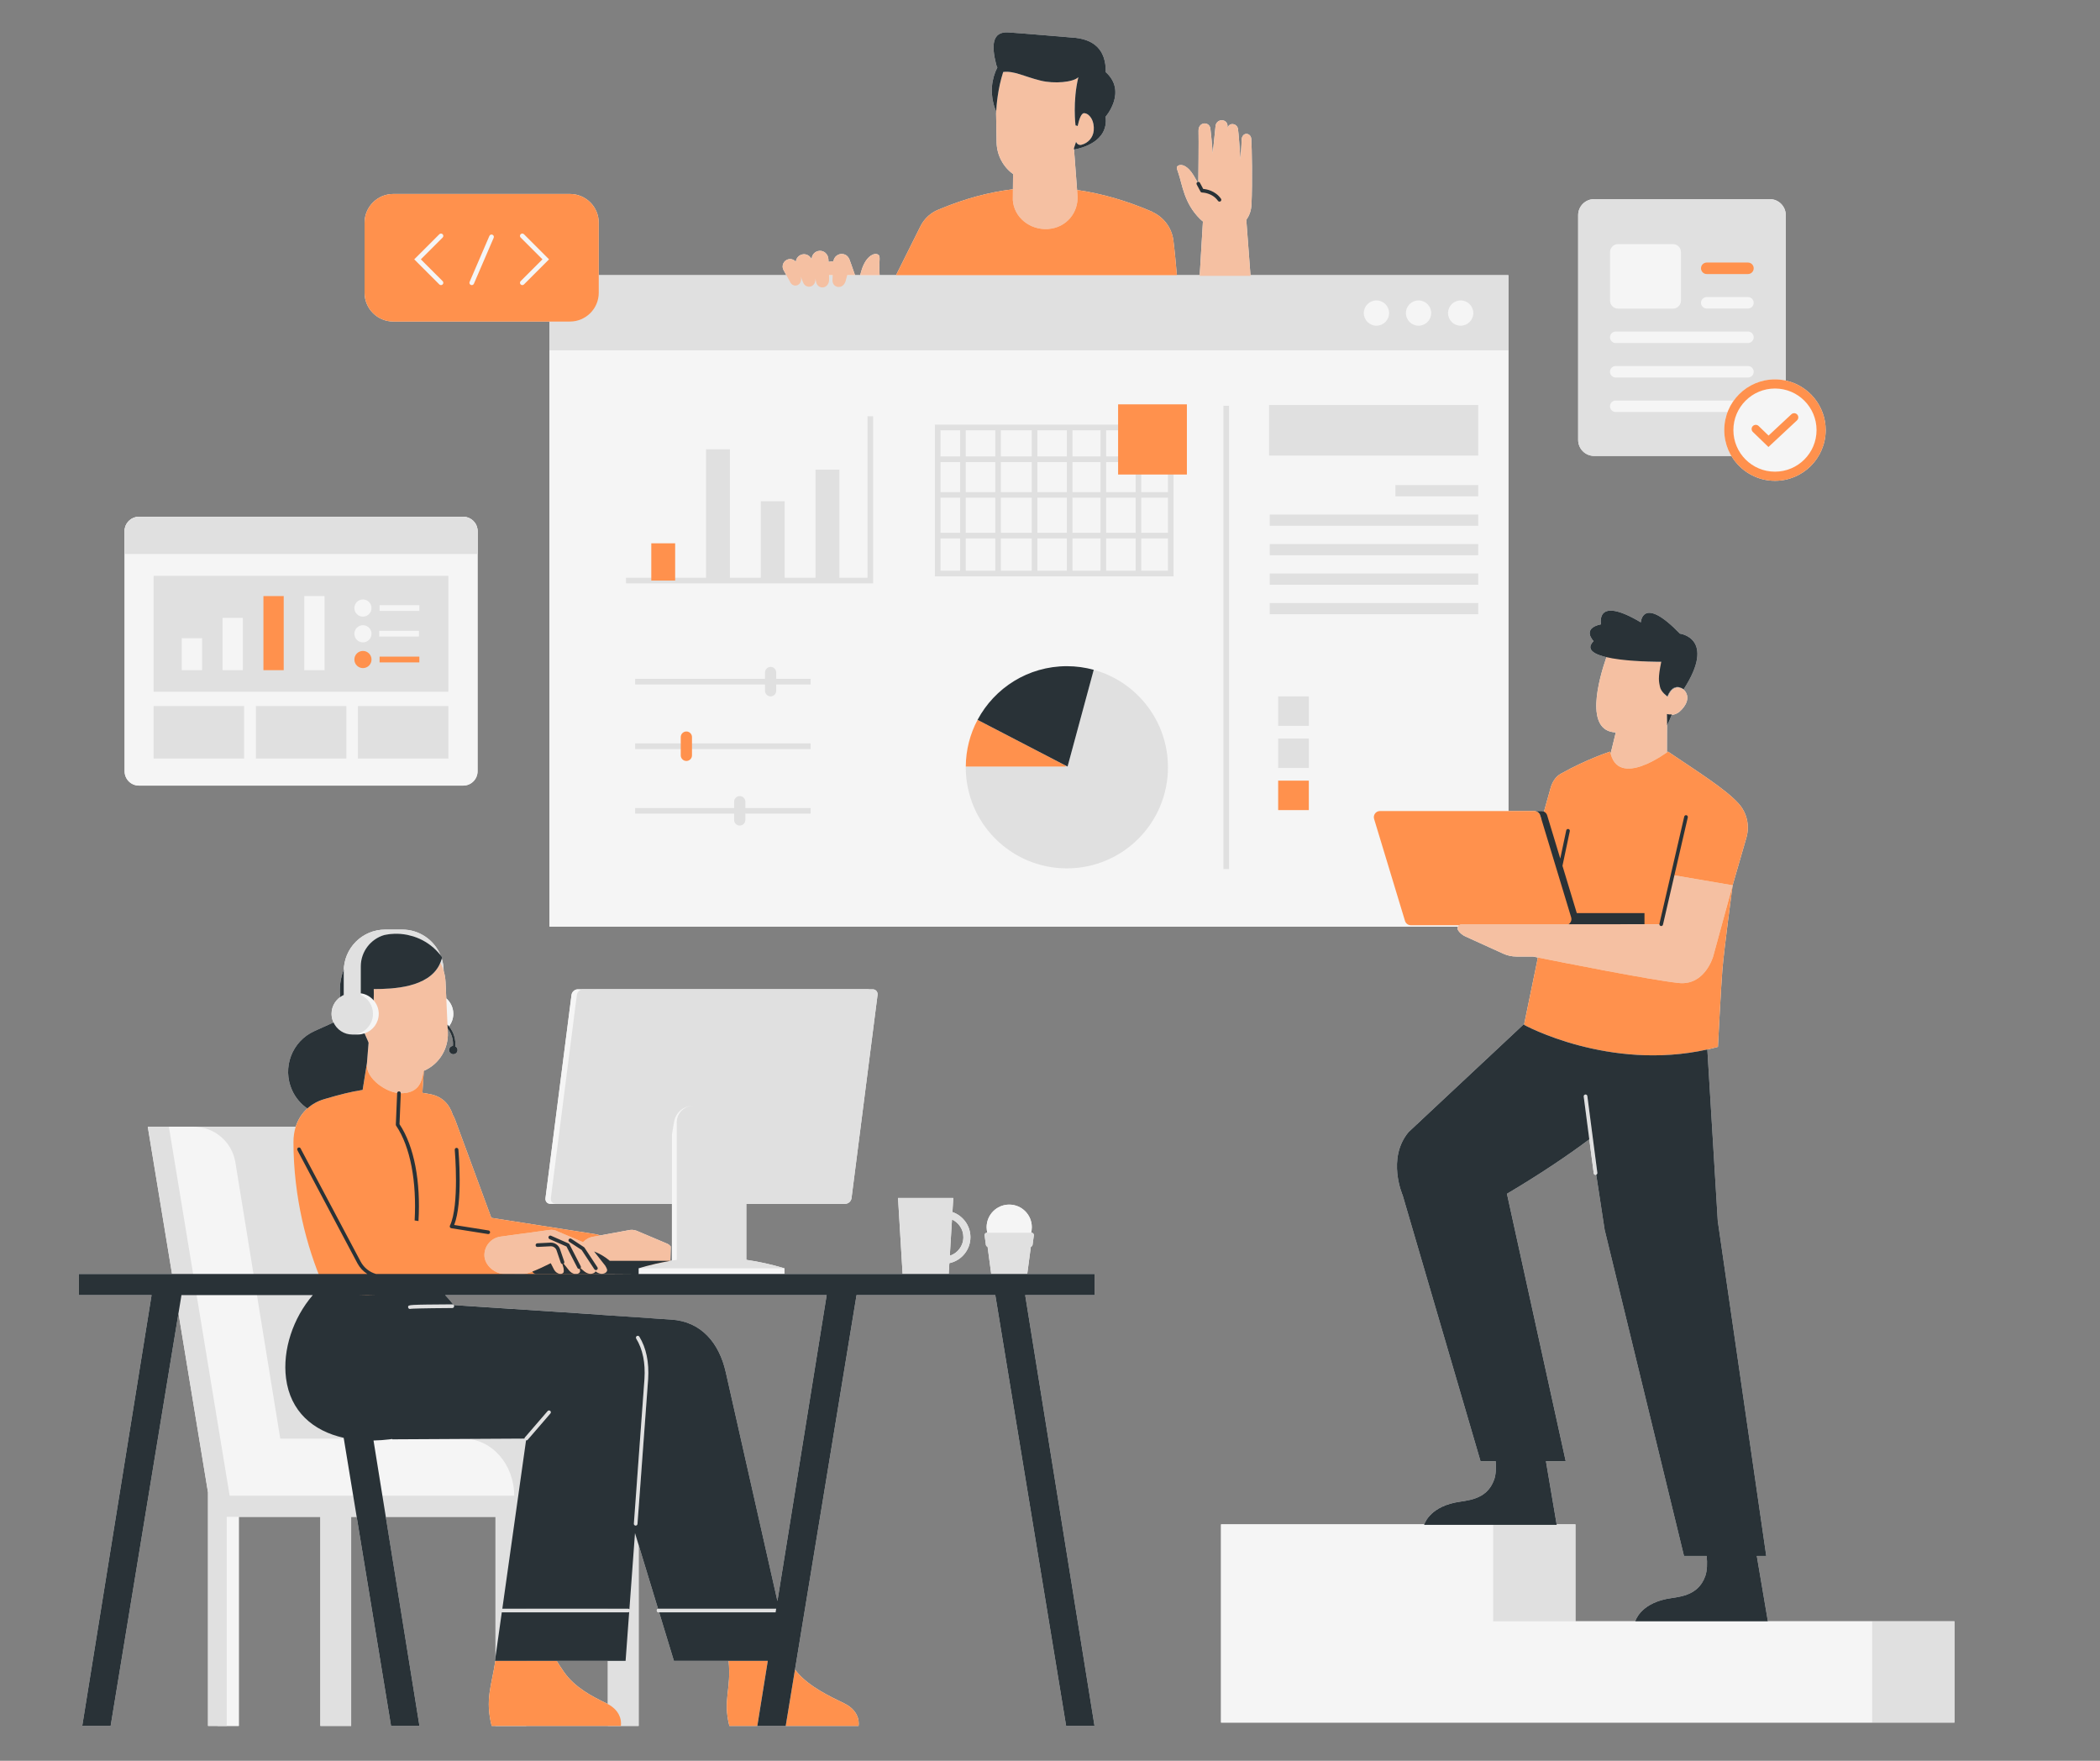 <svg xmlns="http://www.w3.org/2000/svg" xmlns:xlink="http://www.w3.org/1999/xlink" width="940" viewBox="0 0 705 591" height="788" preserveAspectRatio="xMidYMid meet"><rect x="0" y="0" width="705" height="591" fill="#808080" stroke="none"/><defs><clipPath id="8cf202d7b0"><path d="M 26.488 312 L 368 312 L 368 579.898 L 26.488 579.898 Z M 26.488 312 " clip-rule="nonzero"></path></clipPath><clipPath id="41aec58c9f"><path d="M 122 10.109 L 656.172 10.109 L 656.172 579 L 122 579 Z M 122 10.109 " clip-rule="nonzero"></path></clipPath><clipPath id="081f17c4d2"><path d="M 41 78 L 629 78 L 629 579.898 L 41 579.898 Z M 41 78 " clip-rule="nonzero"></path></clipPath><clipPath id="bd83088bd4"><path d="M 41 66 L 656.172 66 L 656.172 579.898 L 41 579.898 Z M 41 66 " clip-rule="nonzero"></path></clipPath><clipPath id="c293e7c074"><path d="M 88 63 L 613 63 L 613 579.898 L 88 579.898 Z M 88 63 " clip-rule="nonzero"></path></clipPath><clipPath id="ffb5d7aad3"><path d="M 26.488 10.109 L 594 10.109 L 594 579.898 L 26.488 579.898 Z M 26.488 10.109 " clip-rule="nonzero"></path></clipPath></defs><path fill="#f5f5f5" d="M 46.641 263.684 L 155.516 263.684 C 158.176 263.684 160.328 261.527 160.328 258.871 L 160.328 178.277 C 160.328 175.621 158.172 173.465 155.516 173.465 L 46.641 173.465 C 43.98 173.465 41.828 175.621 41.828 178.277 L 41.828 258.871 C 41.824 261.527 43.98 263.684 46.641 263.684 Z M 46.641 263.684 " fill-opacity="1" fill-rule="nonzero"></path><g clip-path="url(#8cf202d7b0)"><path fill="#f5f5f5" d="M 346.078 418.457 C 346.371 418.379 346.602 418.141 346.645 417.828 L 347.07 414.629 C 347.133 414.172 346.777 413.762 346.316 413.762 L 346.156 413.762 C 346.305 413.168 346.395 412.547 346.395 411.906 C 346.395 407.715 343 404.32 338.809 404.32 C 334.621 404.32 331.223 407.715 331.223 411.906 C 331.223 412.547 331.312 413.168 331.461 413.762 L 331.305 413.762 C 330.84 413.762 330.484 414.172 330.547 414.629 L 330.973 417.828 C 331.016 418.145 331.25 418.379 331.543 418.457 L 332.766 427.605 L 318.492 427.605 L 318.711 423.977 C 322.746 423.125 325.785 419.539 325.785 415.254 C 325.785 411.348 323.254 408.023 319.746 406.824 L 320.031 402.098 L 301.48 402.098 L 303.016 427.605 L 214.281 427.605 L 214.402 427.555 L 214.402 427.605 L 263.324 427.605 L 263.324 425.695 L 263.32 425.695 C 259.062 424.41 254.801 423.469 250.543 422.855 L 250.543 404.062 L 283.73 404.062 C 284.773 404.062 285.73 403.219 285.863 402.172 L 294.605 333.945 C 294.738 332.902 294 332.055 292.953 332.055 L 193.996 332.055 C 192.953 332.055 192 332.902 191.863 333.945 L 183.125 402.172 C 182.988 403.219 183.73 404.062 184.773 404.062 L 225.578 404.062 L 225.578 423.094 L 225.723 423.094 C 225.375 423.152 225.023 423.203 224.676 423.266 C 224.77 423.25 224.863 423.227 224.957 423.211 L 225.031 423.18 L 225.172 418.375 C 225.117 418.309 225.051 418.254 224.992 418.191 C 224.758 417.895 224.465 417.656 224.117 417.492 C 223.996 417.426 223.875 417.379 223.746 417.332 L 214.453 413.41 C 214.371 413.367 214.293 413.328 214.207 413.289 C 213.355 412.922 212.473 412.688 211.527 412.824 L 199.301 415.066 L 201.5 414.664 C 200.91 414.445 200.305 414.27 199.656 414.203 L 164.945 408.758 L 152.84 375.941 C 152.602 375.289 152.309 374.684 151.98 374.121 C 151.023 371.117 148.895 368.027 144.133 367.199 C 143.32 367.059 142.555 366.926 141.801 366.801 L 142.277 359.418 C 147.492 357.172 150.578 351.953 150.344 346.551 L 150.273 345.039 L 150.281 345.195 C 151.422 346.668 152.074 348.484 152.074 350.387 C 152.074 350.613 152.051 350.832 152.035 351.055 C 151.324 351.129 150.762 351.711 150.762 352.441 C 150.762 353.223 151.398 353.859 152.176 353.859 C 152.961 353.859 153.594 353.223 153.594 352.441 C 153.594 351.898 153.277 351.445 152.832 351.207 C 152.855 350.934 152.879 350.66 152.879 350.387 C 152.879 348.199 152.09 346.117 150.719 344.473 C 151.617 343.305 152.18 341.867 152.18 340.281 C 152.18 338.211 151.258 336.375 149.824 335.102 L 150.223 343.91 L 149.574 329.629 C 149.516 328.324 149.285 327.066 148.938 325.867 C 148.93 324.441 148.715 323.07 148.312 321.777 C 148.312 321.781 148.309 321.789 148.305 321.793 C 148.309 321.789 148.309 321.785 148.312 321.781 C 148.355 321.617 148.422 321.473 148.461 321.309 C 148.273 321.047 148.066 320.812 147.867 320.562 C 147.867 320.562 147.867 320.566 147.867 320.566 C 145.77 315.539 140.809 312.008 135.023 312.008 L 129.316 312.008 C 121.629 312.008 115.402 318.234 115.402 325.918 C 115.402 325.73 115.422 325.551 115.43 325.363 C 114.266 328.305 113.84 331.504 114.223 334.66 C 112.465 335.918 111.309 337.957 111.309 340.281 C 111.309 341.332 111.562 342.324 111.98 343.219 C 111.977 343.211 111.973 343.203 111.969 343.199 L 105.57 346.078 C 98.012 349.477 94.645 358.359 98.043 365.91 C 99.203 368.488 101.012 370.559 103.172 372.062 C 101.422 373.645 100.059 375.691 99.277 378.18 L 49.609 378.18 L 57.754 427.609 L 26.488 427.609 L 26.488 434.695 L 50.887 434.695 L 27.605 579.309 L 37.141 579.309 L 59.922 440.773 L 69.832 500.934 L 69.832 579.309 L 80.168 579.309 L 80.168 509.125 L 107.551 509.125 L 107.551 579.309 L 117.887 579.309 L 117.887 509.125 L 119.738 509.125 L 131.281 579.309 L 140.816 579.309 L 129.516 509.125 L 166.348 509.125 L 166.348 556.148 L 166.164 557.457 L 166.301 557.457 C 164.988 566.027 162.82 570.375 165.062 579.309 L 214.402 579.309 L 214.402 518.602 L 220.918 539.988 C 220.668 540.062 220.477 540.289 220.477 540.566 C 220.477 540.902 220.754 541.18 221.09 541.18 L 221.281 541.18 L 226.238 557.457 L 244.609 557.457 C 245.57 567.168 242.617 570.355 244.859 579.309 L 288.219 579.309 C 288.219 579.309 289.242 574.535 283.344 571.688 C 278.562 569.379 271.633 566.105 267.547 561.219 C 267.316 560.938 267.098 560.656 266.891 560.371 L 287.559 434.695 L 334.137 434.695 L 357.918 579.312 L 367.449 579.312 L 344.172 434.695 L 367.453 434.695 L 367.453 427.609 L 344.859 427.609 Z M 319.598 409.312 C 321.848 410.348 323.418 412.617 323.418 415.254 C 323.418 418.168 321.5 420.645 318.863 421.488 Z M 113.59 345.395 C 113.734 345.531 113.891 345.656 114.051 345.777 C 113.891 345.656 113.734 345.531 113.59 345.395 Z M 122.477 346.816 L 123.438 349.227 L 122.367 346.852 C 122.402 346.84 122.441 346.832 122.477 346.816 Z M 123.414 346.406 C 123.445 346.395 123.473 346.375 123.504 346.359 C 123.473 346.375 123.445 346.395 123.414 346.406 Z M 123.191 356.785 L 123.738 349.984 L 123.168 357.086 Z M 125.668 344.527 C 125.727 344.449 125.793 344.383 125.848 344.309 C 125.793 344.383 125.727 344.449 125.668 344.527 Z M 127.023 341.551 C 127.102 341.137 127.152 340.715 127.152 340.281 C 127.152 340.715 127.102 341.137 127.023 341.551 Z M 126.176 343.777 C 126.281 343.594 126.387 343.41 126.48 343.219 C 126.387 343.41 126.281 343.598 126.176 343.777 Z M 126.684 342.73 C 126.777 342.48 126.855 342.23 126.922 341.969 C 126.855 342.23 126.781 342.484 126.684 342.73 Z M 125.449 335.75 C 125.508 334.652 125.512 333.633 125.496 332.781 C 125.512 333.633 125.508 334.652 125.449 335.75 Z M 124.656 316.309 C 125.227 315.777 125.852 315.309 126.527 314.91 C 125.852 315.309 125.23 315.781 124.656 316.309 Z M 124.668 342.984 C 125.02 342.152 125.215 341.238 125.215 340.281 C 125.215 341.238 125.02 342.152 124.668 342.984 Z M 121.359 347.113 C 120.98 347.188 120.598 347.23 120.199 347.23 C 120.598 347.23 120.98 347.176 121.359 347.113 Z M 120.969 346.684 C 120.977 346.684 120.98 346.676 120.988 346.676 C 120.98 346.676 120.977 346.684 120.969 346.684 Z M 177.473 482.883 L 184.777 474.422 Z M 176.078 482.883 L 172.094 482.883 L 176.078 482.863 C 176.078 482.855 176.082 482.852 176.082 482.844 C 176.082 482.855 176.078 482.871 176.078 482.883 Z M 176.113 482.652 C 176.137 482.582 176.172 482.516 176.219 482.457 C 176.172 482.516 176.137 482.582 176.113 482.652 Z M 212.207 427.602 L 213.004 427.605 L 212.207 427.605 Z M 220.137 424.184 C 220.09 424.191 220.043 424.207 219.996 424.215 L 219.992 424.215 C 220.043 424.203 220.086 424.191 220.137 424.184 Z M 217.305 424.879 C 216.344 425.133 215.383 425.398 214.422 425.691 C 215.383 425.402 216.344 425.133 217.305 424.879 Z M 214.469 422.973 C 214.453 422.973 214.438 422.969 214.422 422.969 L 214.398 422.883 C 214.422 422.91 214.445 422.945 214.469 422.973 Z M 147.5 323.875 C 147.5 323.875 147.496 323.875 147.5 323.875 C 147.379 324.117 147.273 324.371 147.133 324.602 C 147.414 324.137 147.664 323.645 147.879 323.125 C 148.098 323.562 148.293 324.012 148.473 324.473 C 148.293 324.016 148.098 323.562 147.879 323.125 C 144.656 330.926 133.855 331.871 126.789 331.969 C 133.609 331.871 143.898 330.961 147.5 323.875 C 147.652 323.566 147.793 323.25 147.922 322.922 C 147.797 323.254 147.652 323.566 147.5 323.875 Z M 136.551 313.742 C 136.266 313.688 135.973 313.66 135.68 313.621 C 136.109 313.68 136.535 313.738 136.957 313.828 C 136.824 313.801 136.688 313.77 136.551 313.742 Z M 137.219 313.895 C 137.809 314.031 138.398 314.18 138.977 314.371 C 138.855 314.332 138.738 314.293 138.617 314.258 C 138.156 314.113 137.688 314.004 137.219 313.895 Z M 140.012 314.77 C 140.305 314.883 140.602 314.98 140.891 315.109 C 140.848 315.09 140.809 315.078 140.77 315.059 C 140.523 314.949 140.266 314.867 140.012 314.77 Z M 146.34 318.859 C 145.84 318.367 145.312 317.914 144.773 317.488 C 145.312 317.914 145.84 318.367 146.34 318.859 Z M 140.922 315.125 C 142.234 315.727 143.488 316.477 144.652 317.383 C 143.488 316.477 142.234 315.727 140.922 315.125 Z M 134.699 313.484 C 134.633 313.48 134.57 313.469 134.508 313.465 C 134.57 313.469 134.637 313.48 134.699 313.484 Z M 131.98 313.406 L 132.363 313.406 L 132.363 313.418 C 131.234 313.457 130.109 313.598 128.996 313.84 C 129.945 313.562 130.945 313.406 131.98 313.406 Z M 126.594 314.871 C 126.809 314.746 127.031 314.629 127.254 314.52 C 127.031 314.629 126.809 314.746 126.594 314.871 Z M 127.418 314.438 C 127.641 314.336 127.867 314.238 128.098 314.145 C 127.867 314.238 127.641 314.336 127.418 314.438 Z M 128.254 314.086 C 128.496 313.996 128.742 313.914 128.992 313.84 C 128.742 313.914 128.496 313.996 128.254 314.086 Z M 124.465 316.488 C 124.32 316.625 124.184 316.77 124.051 316.918 C 124.184 316.77 124.32 316.625 124.465 316.488 Z M 123.801 317.195 C 123.68 317.332 123.562 317.473 123.449 317.621 C 123.562 317.473 123.68 317.332 123.801 317.195 Z M 123.191 317.969 C 123.094 318.105 122.996 318.242 122.902 318.387 C 122.996 318.242 123.094 318.105 123.191 317.969 Z M 122.617 318.855 C 122.539 318.992 122.457 319.125 122.383 319.266 C 122.457 319.129 122.539 318.992 122.617 318.855 Z M 122.012 320.043 C 121.965 320.156 121.922 320.273 121.879 320.387 C 121.922 320.273 121.965 320.156 122.012 320.043 Z M 121.664 320.977 C 121.625 321.102 121.59 321.223 121.555 321.348 C 121.59 321.223 121.625 321.102 121.664 320.977 Z M 121.398 321.957 C 121.367 322.082 121.344 322.203 121.32 322.332 C 121.344 322.203 121.367 322.082 121.398 321.957 Z M 121.215 323.008 C 121.203 323.117 121.184 323.227 121.176 323.336 C 121.184 323.227 121.203 323.117 121.215 323.008 Z M 121.121 333.398 C 122.164 333.539 123.113 333.938 123.953 334.488 C 123.113 333.945 122.16 333.559 121.121 333.422 Z M 118.27 347.23 C 118.266 347.23 118.266 347.23 118.262 347.23 C 117.832 347.23 117.418 347.18 117.012 347.105 C 117.418 347.176 117.832 347.23 118.262 347.23 C 118.266 347.23 118.266 347.23 118.27 347.23 Z M 115.438 346.621 C 115.102 346.469 114.777 346.297 114.473 346.098 C 114.777 346.297 115.098 346.469 115.438 346.621 Z M 116.641 347.02 C 116.355 346.953 116.078 346.867 115.809 346.762 C 116.078 346.867 116.355 346.953 116.641 347.02 Z M 115.402 333.957 C 115.168 334.062 114.949 334.191 114.734 334.32 C 114.945 334.188 115.168 334.062 115.402 333.957 Z M 113.129 344.934 C 113.031 344.824 112.941 344.711 112.848 344.594 C 112.941 344.711 113.031 344.824 113.129 344.934 Z M 107.348 369.457 C 107.242 369.5 107.145 369.543 107.043 369.59 C 107.145 369.547 107.246 369.5 107.348 369.457 Z M 105.793 370.195 C 105.777 370.203 105.762 370.211 105.75 370.219 C 105.762 370.211 105.777 370.203 105.793 370.195 Z M 104.414 371.062 C 104.41 371.062 104.41 371.066 104.41 371.066 C 104.41 371.062 104.414 371.062 104.414 371.062 Z M 189.355 561.219 C 188.09 559.41 187.34 558.234 186.887 557.457 L 204.066 557.457 L 204.066 571.969 C 203.891 571.875 203.73 571.777 203.543 571.684 C 198.766 569.379 193.008 566.434 189.355 561.219 Z M 260.988 537.398 L 243.652 460.574 C 241.438 450.758 235.441 443.57 225.395 442.918 L 201.723 441.336 C 201.344 441.289 200.969 441.234 200.582 441.211 L 152.336 438.043 C 151.441 436.875 150.465 435.762 149.441 434.691 L 277.523 434.691 Z M 260.988 537.398 " fill-opacity="1" fill-rule="nonzero"></path></g><path fill="#f5f5f5" d="M 535.172 153.035 L 581.254 153.035 C 584.223 158.023 589.652 161.379 595.883 161.379 C 605.285 161.379 612.906 153.762 612.906 144.359 C 612.906 136.203 607.164 129.395 599.504 127.734 L 599.504 72.203 C 599.504 69.242 597.105 66.84 594.145 66.84 L 535.172 66.84 C 532.215 66.84 529.812 69.242 529.812 72.203 L 529.812 147.672 C 529.812 150.633 532.215 153.035 535.172 153.035 Z M 589.316 132.047 C 589.695 131.844 590.086 131.656 590.484 131.484 C 590.086 131.656 589.695 131.844 589.316 132.047 Z M 590.637 131.43 C 591.004 131.281 591.375 131.141 591.758 131.023 C 591.375 131.141 591.004 131.281 590.637 131.43 Z M 592.117 130.93 C 592.438 130.84 592.758 130.75 593.086 130.684 C 592.758 130.75 592.438 130.844 592.117 130.93 Z M 586.082 134.426 C 587.023 133.496 588.098 132.699 589.277 132.066 C 588.102 132.699 587.027 133.496 586.082 134.426 Z M 582.07 134.434 C 582.07 134.434 582.074 134.434 582.074 134.434 C 582.074 134.434 582.074 134.434 582.07 134.434 Z M 583.359 132.855 C 583.332 132.887 583.309 132.914 583.281 132.945 C 583.309 132.914 583.336 132.887 583.359 132.855 Z M 584.707 131.539 C 584.723 131.531 584.734 131.516 584.746 131.504 C 584.734 131.516 584.723 131.531 584.707 131.539 Z M 579.992 138.293 Z M 593.785 130.578 C 594.012 130.543 594.23 130.5 594.461 130.477 C 594.23 130.5 594.012 130.543 593.785 130.578 Z M 587.973 129.293 C 588.02 129.27 588.066 129.25 588.113 129.227 C 588.066 129.25 588.02 129.27 587.973 129.293 Z M 589.645 128.535 C 589.805 128.473 589.969 128.414 590.129 128.355 C 589.969 128.414 589.805 128.473 589.645 128.535 Z M 591.43 127.949 C 591.625 127.895 591.824 127.844 592.023 127.797 C 591.824 127.844 591.625 127.895 591.43 127.949 Z M 593.359 127.547 C 593.551 127.52 593.738 127.48 593.934 127.461 C 593.742 127.48 593.551 127.52 593.359 127.547 Z M 578.941 142.727 C 578.891 143.266 578.859 143.809 578.859 144.359 C 578.859 144.875 578.891 145.383 578.934 145.887 C 578.891 145.383 578.859 144.875 578.859 144.359 C 578.859 143.809 578.887 143.266 578.941 142.727 Z M 579.516 139.727 C 579.512 139.742 579.508 139.762 579.5 139.777 C 579.508 139.762 579.508 139.742 579.516 139.727 Z M 579.164 141.191 C 579.137 141.324 579.125 141.461 579.102 141.598 C 579.125 141.461 579.137 141.324 579.164 141.191 Z M 579.785 149.859 C 579.832 149.996 579.883 150.133 579.934 150.266 C 579.883 150.133 579.832 150 579.785 149.859 Z M 578.984 146.34 C 579.027 146.723 579.086 147.102 579.156 147.473 C 579.086 147.102 579.027 146.723 578.984 146.34 Z M 579.301 148.16 C 579.371 148.469 579.449 148.777 579.535 149.078 C 579.449 148.777 579.371 148.469 579.301 148.16 Z M 582.016 142.812 C 581.957 143.32 581.926 143.836 581.926 144.359 C 581.922 143.836 581.957 143.32 582.016 142.812 Z M 583.324 138.297 C 583.109 138.738 582.922 139.195 582.75 139.664 C 582.918 139.195 583.109 138.738 583.324 138.297 Z M 582.719 139.746 C 582.57 140.172 582.445 140.609 582.332 141.055 C 582.441 140.609 582.57 140.172 582.719 139.746 Z M 582.277 141.266 C 582.184 141.676 582.117 142.09 582.059 142.508 C 582.117 142.09 582.188 141.676 582.277 141.266 Z M 597.77 127.449 C 597.754 127.449 597.734 127.441 597.715 127.441 C 597.734 127.445 597.754 127.449 597.77 127.449 Z M 597.77 127.449 " fill-opacity="1" fill-rule="nonzero"></path><g clip-path="url(#41aec58c9f)"><path fill="#f5f5f5" d="M 628.52 544.184 L 593.504 544.184 L 589.781 522.242 L 592.957 522.242 L 576.68 409.812 L 573.18 352.254 C 573.176 352.254 573.172 352.254 573.168 352.254 C 574.352 351.992 575.539 351.707 576.734 351.383 C 576.734 351.383 577.758 331.215 578.227 325.496 C 578.812 318.379 581.664 297.156 581.668 297.141 L 581.195 298.863 L 581.668 297.141 L 586.297 281.121 C 587.461 277.086 586.449 272.734 583.613 269.637 C 579.281 264.898 570.773 259.566 559.969 252.27 C 559.969 252.27 559.762 252.426 559.406 252.672 C 559.477 252.621 559.551 252.574 559.605 252.531 L 559.641 243.609 L 559.645 241.977 L 559.66 243.469 C 560.219 242.398 560.742 241.156 561.207 239.938 C 561.242 239.938 561.27 239.941 561.309 239.938 C 562.074 239.867 563.008 239.594 563.867 238.844 C 565.984 236.984 567.66 234.012 565.336 231.559 C 565.336 231.559 565.332 231.555 565.328 231.555 C 565.324 231.551 565.316 231.543 565.312 231.539 C 564.844 231.176 561.852 229.121 559.898 233.891 C 559.898 233.891 559.555 233.648 559.121 233.246 C 559.492 233.566 559.773 233.758 559.773 233.758 C 561.816 228.539 565.219 231.375 565.219 231.375 C 576.312 214.195 563.961 212.672 563.961 212.672 C 551.32 199.598 550.844 208.891 550.844 208.891 C 535.34 199.664 537.496 209.539 537.496 209.539 C 530.766 210.965 534.988 215.176 534.988 215.176 C 532.309 217.914 534.977 219.57 539.297 220.574 C 536.629 228.305 531.906 245.449 542.441 245.828 L 542.434 245.875 L 542.422 245.91 L 541.574 249.383 L 540.715 252.898 C 542.289 259.246 547.793 258.543 552.516 256.559 C 547.637 258.613 541.918 259.309 540.562 252.27 C 540.562 252.27 532.84 254.734 523.945 259.723 C 522.18 260.715 521.07 262.586 520.539 264.543 L 518.32 272.445 C 518.051 272.316 517.758 272.223 517.445 272.223 L 506.395 272.223 L 506.395 92.355 L 419.801 92.355 L 418.426 74.148 C 418.461 73.973 418.457 73.824 418.477 73.656 C 419.418 72.363 420.039 70.723 420.137 68.68 C 420.484 61.344 420.262 49.34 420.074 46.641 C 419.918 44.418 416.816 44.129 416.812 47.215 C 416.812 48.777 416.633 50.598 416.414 53.395 C 416.191 49.938 415.844 44.969 415.609 43.312 C 415.328 41.309 412.473 40.973 412.121 43.074 C 412.125 43.652 412.098 44.066 412.082 43.609 C 412.078 43.414 412.094 43.238 412.121 43.074 C 412.121 42.734 412.109 42.34 412.082 42.031 C 411.883 39.902 408.609 39.68 408.09 42.141 L 407.133 51.516 C 406.871 48.277 406.559 44.664 406.34 43.152 C 405.988 40.656 402.27 40.836 402.363 43.938 C 402.449 46.664 402.328 58.258 402.301 61.039 C 402.199 61.035 402.098 61.051 402.004 61.102 C 402 61.102 402 61.105 401.996 61.105 C 401.566 60.336 401.066 59.453 400.668 58.809 C 398.652 55.523 396.66 55.078 395.695 55.527 C 394.828 55.93 394.988 56.352 395.586 58.066 C 396.953 61.992 397.465 68.113 402.84 73.465 C 403.156 73.781 403.496 74.066 403.84 74.34 L 402.762 92.355 L 395.09 92.355 C 394.754 88.477 394.41 84.602 393.926 80.734 C 393.383 76.383 390.609 72.867 386.898 71.164 C 386.902 71.148 386.906 71.105 386.906 71.105 C 378.312 67.395 369.914 64.961 361.59 63.766 L 361.727 65.582 L 360.566 50.203 C 362.887 49.797 372.227 47.641 371.168 39.168 C 371.168 39.168 378.488 30.77 371.223 24.227 C 371.305 16.633 367.211 12.945 359.578 12.574 C 359.578 12.574 342.328 11.109 338.492 10.875 C 333.031 10.535 332.805 15.262 334.426 21.656 C 334.52 22.023 334.66 22.336 334.82 22.629 C 334.332 23.594 333.926 24.613 333.625 25.676 C 333.598 25.766 333.586 25.855 333.562 25.941 C 333.441 26.391 333.328 26.84 333.242 27.305 C 333.141 27.863 333.062 28.434 333.016 29.016 C 332.957 29.699 332.953 30.375 332.977 31.047 C 332.984 31.254 333.004 31.457 333.02 31.66 C 333.051 32.133 333.098 32.594 333.172 33.055 C 333.203 33.273 333.242 33.492 333.281 33.711 C 333.371 34.176 333.48 34.633 333.609 35.086 C 333.656 35.266 333.699 35.445 333.758 35.621 C 333.945 36.23 334.18 36.82 334.438 37.402 C 334.438 37.395 334.438 37.387 334.438 37.379 C 334.414 37.883 334.41 38.176 334.41 38.176 L 334.574 47.766 C 334.648 52.105 336.801 56.023 340.102 58.41 L 340.055 63.523 C 331.992 64.512 323.902 66.684 315.672 70.117 C 315.656 70.121 315.645 70.129 315.633 70.137 C 312.727 71.145 310.223 73.277 308.832 76.301 L 300.82 92.355 L 295.293 92.355 C 295.219 90.98 295.156 89.672 295.227 88.438 C 295.363 86.09 295.414 85.512 294.258 85.27 C 292.973 85 290.367 86.469 289.086 91.238 C 288.98 91.617 288.875 91.992 288.77 92.355 L 287.039 92.355 C 286.016 89.348 285.223 87.223 285.137 86.996 C 285.133 86.988 285.129 86.977 285.125 86.965 C 285.125 86.965 285.121 86.953 285.121 86.953 L 285.117 86.953 C 284.766 86.113 284.039 85.461 283.074 85.285 C 281.484 84.992 280.012 86.102 279.801 87.672 L 278.16 87.891 C 278.141 87.449 278.117 87.082 278.094 86.852 C 277.941 85.27 276.633 84.059 275.051 84.195 C 273.531 84.328 272.438 85.633 272.496 87.094 C 271.957 85.836 270.648 85.074 269.281 85.406 C 268.074 85.703 267.27 86.73 267.176 87.879 C 266.543 87.125 265.535 86.754 264.535 87.059 C 263.078 87.5 262.34 89.125 262.973 90.508 L 263.996 92.355 L 201.008 92.355 L 201.008 74.766 C 201.008 69.43 196.684 65.105 191.344 65.105 L 132.047 65.105 C 126.711 65.105 122.387 69.43 122.387 74.766 L 122.387 98.262 C 122.387 103.598 126.711 107.922 132.047 107.922 L 184.473 107.922 L 184.473 311.023 L 489.465 311.023 C 489.383 311.203 489.328 311.391 489.328 311.59 C 489.328 311.855 489.41 312.133 489.586 312.379 C 490.188 313.215 491 313.887 491.941 314.312 L 504.676 320.102 C 506.062 320.73 507.57 321.059 509.094 321.059 L 514.625 321.059 C 514.656 321.059 514.684 321.059 514.711 321.066 C 514.859 321.098 515.414 321.207 516.27 321.379 L 515.941 323.129 L 511.707 343.637 L 472.867 379.98 C 465.469 388.855 470.895 401.184 470.895 401.184 L 497.031 490.438 L 502.125 490.438 C 502.293 492.684 502.211 494.914 501.609 496.621 C 499.109 503.695 492.223 503.539 488.5 504.316 C 480.434 506.008 478.461 510.727 478.152 511.641 L 409.918 511.641 L 409.918 578.176 L 656.133 578.176 L 656.133 544.184 Z M 361.246 47.602 L 361.016 48.301 L 360.539 49.758 L 361.246 47.602 C 361.359 47.879 361.543 48.098 361.754 48.277 C 361.543 48.098 361.359 47.879 361.246 47.602 Z M 362.219 48.547 C 362.473 48.641 362.742 48.684 363.035 48.609 C 362.746 48.684 362.473 48.641 362.219 48.547 Z M 367.188 43.781 C 367.215 43.445 367.215 43.117 367.203 42.793 C 367.215 43.117 367.215 43.445 367.188 43.781 Z M 367.184 42.5 C 367.168 42.273 367.141 42.051 367.105 41.832 C 367.105 41.832 367.105 41.836 367.105 41.836 C 367.141 42.051 367.168 42.273 367.184 42.5 Z M 366.918 41.02 C 366.895 40.941 366.879 40.855 366.852 40.777 C 366.879 40.855 366.895 40.941 366.918 41.02 Z M 366.688 40.355 C 366.688 40.359 366.688 40.359 366.688 40.355 C 366.645 40.262 366.605 40.164 366.559 40.074 C 366.605 40.168 366.645 40.262 366.688 40.355 Z M 366.273 39.562 C 366.27 39.555 366.262 39.547 366.258 39.539 C 366.266 39.547 366.27 39.555 366.273 39.562 Z M 365.801 38.941 C 365.793 38.934 365.781 38.926 365.773 38.918 C 365.781 38.926 365.793 38.934 365.801 38.941 Z M 364.68 38.148 C 364.461 38.066 364.234 38.008 363.996 37.984 C 364.234 38.008 364.461 38.066 364.68 38.148 Z M 365.277 38.477 C 365.219 38.438 365.156 38.406 365.094 38.371 C 365.156 38.41 365.219 38.434 365.277 38.477 Z M 334.566 35.484 C 334.582 35.316 334.598 35.145 334.617 34.961 C 334.598 35.145 334.582 35.316 334.566 35.484 Z M 334.473 36.773 C 334.477 36.668 334.484 36.566 334.492 36.449 C 334.484 36.562 334.477 36.668 334.473 36.773 Z M 334.512 36.184 C 334.523 36.051 334.531 35.914 334.547 35.77 C 334.531 35.914 334.523 36.051 334.512 36.184 Z M 334.855 32.91 C 334.77 33.555 334.699 34.156 334.641 34.707 C 334.699 34.156 334.766 33.555 334.855 32.91 Z M 336.414 25.379 C 336.531 24.973 336.656 24.566 336.789 24.156 C 336.656 24.566 336.531 24.973 336.414 25.379 Z M 334.895 32.629 C 334.93 32.391 334.965 32.148 335 31.898 C 334.961 32.145 334.926 32.391 334.895 32.629 Z M 335.051 31.574 C 335.09 31.316 335.137 31.051 335.18 30.785 C 335.137 31.051 335.09 31.316 335.051 31.574 Z M 335.234 30.484 C 335.363 29.754 335.516 28.992 335.691 28.211 C 335.516 28.992 335.363 29.754 335.234 30.484 Z M 335.77 27.863 C 335.836 27.582 335.902 27.301 335.977 27.016 C 335.902 27.301 335.836 27.582 335.77 27.863 Z M 336.078 26.613 C 336.152 26.328 336.23 26.047 336.309 25.762 C 336.23 26.047 336.152 26.332 336.078 26.613 Z M 531.965 351.371 C 532.133 351.414 532.301 351.453 532.469 351.496 C 532.301 351.453 532.133 351.414 531.965 351.371 Z M 534.23 351.898 C 534.398 351.938 534.57 351.973 534.738 352.008 C 534.57 351.973 534.398 351.938 534.23 351.898 Z M 557.121 254.172 C 556.594 254.492 556.008 254.832 555.383 255.172 C 556.008 254.832 556.59 254.492 557.121 254.172 Z M 557.582 253.883 C 557.461 253.961 557.344 254.035 557.211 254.113 C 557.344 254.035 557.461 253.961 557.582 253.883 Z M 557.977 329.164 C 557.664 329.113 557.344 329.062 557.02 329.012 C 557.344 329.062 557.664 329.113 557.977 329.164 Z M 556.43 328.918 C 556.094 328.863 555.746 328.805 555.398 328.746 C 555.746 328.805 556.094 328.859 556.43 328.918 Z M 554.809 328.648 C 554.422 328.586 554.027 328.52 553.633 328.449 C 554.031 328.52 554.422 328.586 554.809 328.648 Z M 553.129 328.367 C 552.578 328.273 552.02 328.176 551.449 328.074 C 552.02 328.176 552.578 328.273 553.129 328.367 Z M 551.398 328.066 C 550.781 327.961 550.156 327.852 549.523 327.738 C 550.156 327.852 550.781 327.961 551.398 328.066 Z M 549.395 327.715 C 548.812 327.613 548.227 327.508 547.633 327.402 C 548.227 327.508 548.816 327.613 549.395 327.715 Z M 547.277 327.336 C 546.766 327.246 546.25 327.152 545.73 327.059 C 546.25 327.152 546.766 327.246 547.277 327.336 Z M 545.234 326.969 C 544.754 326.879 544.27 326.793 543.785 326.703 C 544.27 326.789 544.754 326.879 545.234 326.969 Z M 543.27 326.605 C 542.793 326.52 542.32 326.43 541.844 326.344 C 542.316 326.43 542.793 326.52 543.27 326.605 Z M 541.25 326.234 C 540.781 326.145 540.309 326.059 539.836 325.969 C 540.309 326.055 540.781 326.145 541.25 326.234 Z M 539.32 325.871 C 538.801 325.773 538.285 325.676 537.766 325.578 C 538.285 325.676 538.801 325.773 539.32 325.871 Z M 537.398 325.508 C 534.797 325.016 532.246 324.527 529.84 324.059 C 532.246 324.527 534.797 325.016 537.398 325.508 Z M 529.25 323.945 C 528.812 323.859 528.379 323.777 527.957 323.691 C 528.379 323.777 528.812 323.859 529.25 323.945 Z M 527.691 323.641 C 527.199 323.543 526.711 323.449 526.234 323.355 C 526.711 323.449 527.199 323.547 527.691 323.641 Z M 558.531 329.25 C 558.832 329.297 559.121 329.34 559.41 329.383 C 559.121 329.34 558.832 329.297 558.531 329.25 Z M 559.965 329.465 C 560.242 329.504 560.508 329.543 560.77 329.578 C 560.508 329.543 560.242 329.504 559.965 329.465 Z M 561.258 329.648 C 561.539 329.688 561.809 329.723 562.074 329.758 C 561.809 329.723 561.539 329.688 561.258 329.648 Z M 562.441 329.805 C 562.812 329.855 563.168 329.895 563.5 329.934 C 563.168 329.895 562.812 329.855 562.441 329.805 Z M 559.117 252.875 C 559.188 252.828 559.258 252.777 559.32 252.734 C 559.258 252.781 559.188 252.824 559.117 252.875 Z M 557.777 253.762 C 557.883 253.695 557.984 253.629 558.086 253.562 C 557.984 253.629 557.883 253.695 557.777 253.762 Z M 558.285 253.438 C 558.375 253.375 558.465 253.316 558.551 253.262 C 558.465 253.316 558.379 253.375 558.285 253.438 Z M 558.738 253.137 C 558.816 253.082 558.891 253.031 558.961 252.984 C 558.887 253.031 558.816 253.082 558.738 253.137 Z M 557.711 222.113 C 557.703 222.148 557.699 222.18 557.691 222.215 C 556.941 222.203 554.848 222.16 552.18 222.004 C 555.379 222.133 557.711 222.113 557.711 222.113 Z M 553.234 256.246 C 553.012 256.348 552.785 256.445 552.559 256.543 C 552.785 256.445 553.012 256.348 553.234 256.246 Z M 555.375 255.176 C 555.18 255.285 554.98 255.387 554.777 255.492 C 554.98 255.387 555.18 255.285 555.375 255.176 Z M 554.676 255.547 C 554.477 255.648 554.273 255.75 554.066 255.852 C 554.273 255.75 554.477 255.648 554.676 255.547 Z M 553.965 255.902 C 553.754 256.004 553.543 256.102 553.328 256.203 C 553.543 256.102 553.758 256.004 553.965 255.902 Z M 517.547 275.199 L 517.09 273.684 Z M 521.359 322.395 C 520.637 322.25 519.961 322.117 519.336 321.992 C 519.965 322.117 520.633 322.25 521.359 322.395 Z M 525.914 323.293 C 525.484 323.207 525.062 323.125 524.652 323.047 C 525.062 323.125 525.484 323.207 525.914 323.293 Z M 524.234 322.965 C 523.855 322.891 523.484 322.816 523.125 322.746 C 523.484 322.816 523.855 322.891 524.234 322.965 Z M 522.715 322.664 C 522.273 322.578 521.848 322.492 521.434 322.41 C 521.844 322.492 522.273 322.578 522.715 322.664 Z M 549.738 354.07 C 549.695 354.066 549.648 354.066 549.602 354.062 C 549.648 354.066 549.695 354.066 549.738 354.07 Z M 547.145 353.883 C 547.047 353.875 546.949 353.867 546.852 353.859 C 546.949 353.867 547.047 353.875 547.145 353.883 Z M 544.559 353.625 C 544.43 353.609 544.301 353.598 544.176 353.582 C 544.301 353.598 544.43 353.609 544.559 353.625 Z M 542.008 353.301 C 541.859 353.281 541.711 353.262 541.57 353.242 C 541.715 353.266 541.859 353.281 542.008 353.301 Z M 539.516 352.922 C 539.355 352.895 539.195 352.871 539.039 352.844 C 539.195 352.871 539.355 352.895 539.516 352.922 Z M 537.082 352.488 C 536.922 352.457 536.758 352.426 536.598 352.395 C 536.758 352.426 536.922 352.457 537.082 352.488 Z M 530.285 350.945 C 530.121 350.902 529.957 350.859 529.793 350.816 C 529.957 350.859 530.121 350.902 530.285 350.945 Z M 528.203 350.375 C 528.039 350.328 527.879 350.285 527.719 350.238 C 527.879 350.285 528.039 350.328 528.203 350.375 Z M 526.215 349.789 C 526.059 349.742 525.906 349.695 525.75 349.648 C 525.906 349.695 526.062 349.742 526.215 349.789 Z M 524.332 349.195 C 524.184 349.145 524.039 349.098 523.891 349.047 C 524.039 349.098 524.184 349.145 524.332 349.195 Z M 522.57 348.602 C 522.422 348.551 522.281 348.5 522.137 348.445 C 522.281 348.5 522.422 348.551 522.57 348.602 Z M 520.914 348.012 C 520.777 347.957 520.641 347.906 520.504 347.855 C 520.641 347.906 520.777 347.957 520.914 348.012 Z M 519.379 347.434 C 519.25 347.383 519.129 347.336 519 347.285 C 519.125 347.332 519.25 347.383 519.379 347.434 Z M 517.969 346.875 C 517.848 346.828 517.734 346.781 517.621 346.734 C 517.734 346.781 517.848 346.824 517.969 346.875 Z M 516.688 346.344 C 516.574 346.301 516.477 346.254 516.367 346.211 C 516.477 346.254 516.578 346.301 516.688 346.344 Z M 515.539 345.852 C 515.441 345.809 515.352 345.77 515.258 345.727 C 515.352 345.77 515.441 345.809 515.539 345.852 Z M 514.527 345.398 C 514.441 345.359 514.367 345.324 514.281 345.285 C 514.363 345.324 514.441 345.359 514.527 345.398 Z M 513.664 345 C 513.586 344.961 513.523 344.93 513.453 344.895 C 513.523 344.93 513.59 344.961 513.664 345 Z M 512.941 344.652 C 512.879 344.621 512.832 344.598 512.773 344.566 C 512.832 344.598 512.883 344.621 512.941 344.652 Z M 512.379 344.371 C 512.309 344.336 512.262 344.312 512.203 344.281 C 512.262 344.312 512.312 344.336 512.379 344.371 Z M 511.973 344.164 C 511.914 344.133 511.883 344.117 511.836 344.094 C 511.883 344.117 511.914 344.133 511.973 344.164 Z M 528.898 544.184 L 528.898 511.641 L 522.594 511.641 L 518.996 490.438 L 525.637 490.438 L 505.91 400.691 C 516.988 394.109 526.074 388.02 533.555 382.418 L 531.68 368.059 L 535.039 393.809 C 535.078 394.117 535.344 394.34 535.645 394.34 C 535.672 394.34 535.699 394.34 535.727 394.336 C 535.781 394.328 535.824 394.305 535.871 394.285 L 538.707 412.773 L 565.34 522.242 L 572.961 522.242 C 573.184 524.68 573.148 527.148 572.492 529 C 569.996 536.07 563.105 535.918 559.387 536.695 C 550.438 538.566 548.984 544.184 548.984 544.184 Z M 536.176 394.016 C 536.172 394.027 536.168 394.035 536.164 394.043 C 536.168 394.035 536.172 394.027 536.176 394.016 Z M 536.176 394.016 " fill-opacity="1" fill-rule="nonzero"></path></g><g clip-path="url(#081f17c4d2)"><path fill="#f5f5f5" d="M 500.297 113.113 L 450.492 113.113 L 450.492 98.859 L 500.297 98.859 Z M 542.426 126.715 L 586.812 126.715 C 587.879 126.715 588.746 125.852 588.746 124.785 C 588.746 123.719 587.879 122.855 586.812 122.855 L 542.426 122.855 C 541.359 122.855 540.496 123.719 540.496 124.785 C 540.496 125.852 541.359 126.715 542.426 126.715 Z M 506.395 117.57 L 184.473 117.57 L 184.473 311.023 L 506.395 311.023 Z M 501.277 544.184 L 501.277 511.641 L 409.918 511.641 L 409.918 578.176 L 628.516 578.176 L 628.516 544.184 Z M 542.426 138.293 L 583.328 138.293 C 582.438 140.129 581.926 142.184 581.926 144.359 C 581.926 152.066 588.172 158.316 595.883 158.316 C 603.59 158.316 609.84 152.066 609.84 144.359 C 609.84 136.652 603.59 130.402 595.883 130.402 C 592.059 130.402 588.598 131.945 586.078 134.434 L 542.426 134.434 C 541.359 134.434 540.496 135.297 540.496 136.363 C 540.496 137.43 541.359 138.293 542.426 138.293 Z M 572.98 103.559 L 586.812 103.559 C 587.879 103.559 588.742 102.695 588.742 101.629 C 588.742 100.562 587.879 99.699 586.812 99.699 L 572.98 99.699 C 571.918 99.699 571.051 100.562 571.051 101.629 C 571.051 102.695 571.918 103.559 572.98 103.559 Z M 542.426 115.137 L 586.812 115.137 C 587.879 115.137 588.746 114.273 588.746 113.207 C 588.746 112.141 587.879 111.277 586.812 111.277 L 542.426 111.277 C 541.359 111.277 540.496 112.141 540.496 113.207 C 540.496 114.273 541.359 115.137 542.426 115.137 Z M 543.195 103.586 L 561.637 103.586 C 563.117 103.586 564.32 102.387 564.32 100.906 L 564.32 84.613 C 564.32 83.133 563.117 81.93 561.637 81.93 L 543.195 81.93 C 541.715 81.93 540.516 83.133 540.516 84.613 L 540.516 100.906 C 540.516 102.387 541.715 103.586 543.195 103.586 Z M 155.664 482.883 L 94.09 482.883 L 78.984 389.918 C 77.773 383.125 71.867 378.176 64.969 378.176 L 53.691 378.176 L 74.242 502.039 L 73.082 502.039 L 73.082 579.309 L 80.168 579.309 L 80.168 502.039 L 172.633 502.039 C 172.633 491.457 165.035 482.883 155.664 482.883 Z M 214.406 427.605 L 263.328 427.605 L 263.328 425.695 L 214.406 425.695 Z M 291.164 332.055 L 194 332.055 C 192.957 332.055 192 332.902 191.867 333.945 L 183.125 402.172 C 182.992 403.219 183.734 404.062 184.777 404.062 L 225.582 404.062 L 225.582 423.094 L 248.938 423.094 L 248.938 404.062 L 281.941 404.062 C 282.984 404.062 283.938 403.215 284.07 402.172 L 292.812 333.945 C 292.945 332.902 292.207 332.055 291.164 332.055 Z M 160.328 258.871 L 160.328 178.277 C 160.328 175.617 158.172 173.465 155.516 173.465 L 46.641 173.465 C 43.98 173.465 41.828 175.621 41.828 178.277 L 41.828 258.871 C 41.828 261.527 43.984 263.68 46.641 263.68 L 155.516 263.68 C 158.176 263.684 160.328 261.527 160.328 258.871 Z M 338.809 404.324 C 334.621 404.324 331.227 407.719 331.227 411.906 C 331.227 412.551 331.312 413.172 331.465 413.766 L 346.156 413.766 C 346.309 413.172 346.395 412.551 346.395 411.906 C 346.395 407.719 343 404.324 338.809 404.324 Z M 118.266 347.23 L 120.199 347.23 C 124.039 347.23 127.152 344.117 127.152 340.281 C 127.152 336.758 124.523 333.875 121.125 333.422 L 121.125 333.957 C 123.531 335.051 125.215 337.461 125.215 340.281 C 125.215 344.117 122.102 347.23 118.266 347.23 Z M 150.277 345.035 C 151.453 343.793 152.184 342.125 152.184 340.281 C 152.184 338.211 151.262 336.371 149.828 335.098 Z M 148.602 95.469 C 148.906 95.164 148.906 94.668 148.602 94.363 L 141.285 87.047 L 148.602 79.734 C 148.906 79.43 148.906 78.93 148.602 78.625 C 148.293 78.32 147.797 78.32 147.492 78.625 L 139.066 87.051 L 147.492 95.473 C 147.645 95.625 147.844 95.703 148.047 95.703 C 148.246 95.703 148.449 95.621 148.602 95.469 Z M 175.902 95.469 L 184.324 87.047 L 175.902 78.621 C 175.594 78.316 175.098 78.316 174.793 78.621 C 174.484 78.93 174.484 79.426 174.793 79.73 L 182.109 87.047 L 174.793 94.359 C 174.484 94.664 174.484 95.16 174.793 95.469 C 174.945 95.621 175.145 95.695 175.348 95.695 C 175.547 95.695 175.746 95.621 175.902 95.469 Z M 159.098 95.227 L 165.734 79.816 C 165.906 79.418 165.723 78.957 165.324 78.785 C 164.926 78.609 164.465 78.797 164.293 79.195 L 157.656 94.605 C 157.484 95.004 157.668 95.465 158.066 95.637 C 158.168 95.68 158.273 95.699 158.379 95.699 C 158.68 95.699 158.969 95.523 159.098 95.227 Z M 159.098 95.227 " fill-opacity="1" fill-rule="nonzero"></path></g><g clip-path="url(#bd83088bd4)"><path fill="#e0e0e0" d="M 656.137 544.184 L 656.137 578.18 L 628.516 578.18 L 628.516 544.184 Z M 501.277 544.184 L 528.898 544.184 L 528.898 511.641 L 501.277 511.641 Z M 78.984 389.918 L 94.09 482.883 L 136.445 482.883 L 121.336 389.918 C 120.129 383.125 114.223 378.176 107.32 378.176 L 64.969 378.176 C 71.867 378.176 77.773 383.125 78.984 389.918 Z M 214.633 448.648 C 216.953 452.449 217.949 457.25 217.586 462.922 L 214.402 506.223 L 214.402 579.309 L 204.066 579.309 L 204.066 541.176 L 176.688 541.176 L 176.688 579.309 L 166.352 579.309 L 166.352 509.125 L 117.887 509.125 L 117.887 579.309 L 107.551 579.309 L 107.551 509.125 L 76.117 509.125 L 76.117 579.309 L 69.832 579.309 L 69.832 500.934 L 49.609 378.176 L 56.695 378.176 L 77.102 502.039 L 172.629 502.039 C 172.629 491.461 165.031 482.883 155.66 482.883 L 176.078 482.883 C 176.07 482.734 176.117 482.582 176.219 482.457 L 183.848 473.621 C 184.066 473.363 184.457 473.336 184.711 473.559 C 184.969 473.777 184.996 474.164 184.777 474.422 L 177.473 482.883 L 197.434 482.883 C 205.32 482.883 211.934 488.965 213.836 497.199 L 216.359 462.84 C 216.707 457.43 215.773 452.871 213.586 449.289 C 213.41 449 213.5 448.625 213.789 448.449 C 214.078 448.27 214.453 448.359 214.633 448.648 Z M 204.066 539.949 L 204.066 509.125 L 176.688 509.125 L 176.688 539.949 Z M 261.266 539.949 L 221.09 539.949 C 220.754 539.949 220.477 540.227 220.477 540.562 C 220.477 540.902 220.754 541.176 221.09 541.176 L 261.266 541.176 C 261.605 541.176 261.879 540.902 261.879 540.562 C 261.879 540.227 261.605 539.949 261.266 539.949 Z M 137.535 439.336 C 137.57 439.34 137.605 439.344 137.637 439.344 C 137.727 439.344 137.816 439.324 137.895 439.285 C 138.418 439.234 140.828 439.105 151.844 439.031 C 152.184 439.027 152.453 438.75 152.453 438.414 C 152.449 438.074 152.176 437.805 151.84 437.805 C 151.836 437.805 151.836 437.805 151.836 437.805 C 137.066 437.906 137.062 437.922 137.004 438.672 C 136.977 438.988 137.219 439.281 137.535 439.336 Z M 292.957 332.055 L 195.797 332.055 C 194.75 332.055 193.797 332.902 193.66 333.945 L 184.922 402.172 C 184.789 403.219 185.527 404.062 186.57 404.062 L 225.582 404.062 L 225.582 380.816 L 226.289 376.566 C 226.809 373.43 229.523 371.133 232.699 371.133 L 232.816 371.133 C 229.707 371.133 227.188 373.648 227.188 376.758 L 227.188 422.855 C 222.93 423.469 218.668 424.41 214.406 425.695 L 263.328 425.695 C 259.066 424.41 254.805 423.469 250.547 422.855 L 250.547 404.062 L 283.734 404.062 C 284.777 404.062 285.734 403.219 285.867 402.172 L 294.609 333.945 C 294.742 332.902 294.004 332.055 292.957 332.055 Z M 325.789 415.254 C 325.789 419.539 322.75 423.125 318.715 423.977 L 318.492 427.66 L 303.023 427.66 L 301.48 402.098 L 320.031 402.098 L 319.75 406.824 C 323.254 408.027 325.789 411.348 325.789 415.254 Z M 323.418 415.254 C 323.418 412.617 321.848 410.348 319.598 409.312 L 318.863 421.488 C 321.5 420.645 323.418 418.168 323.418 415.254 Z M 346.316 413.766 L 331.305 413.766 C 330.844 413.766 330.488 414.172 330.547 414.629 L 330.977 417.832 C 331.02 418.145 331.25 418.383 331.543 418.457 L 332.773 427.656 L 344.852 427.656 L 346.078 418.457 C 346.371 418.383 346.605 418.145 346.648 417.832 L 347.074 414.629 C 347.133 414.172 346.777 413.766 346.316 413.766 Z M 426.031 152.914 L 496.262 152.914 L 496.262 135.945 L 426.031 135.945 Z M 599.504 72.203 L 599.504 127.734 C 598.336 127.48 597.129 127.34 595.883 127.34 C 590.191 127.34 585.164 130.145 582.074 134.434 L 542.426 134.434 C 541.359 134.434 540.496 135.297 540.496 136.363 C 540.496 137.43 541.359 138.293 542.426 138.293 L 579.992 138.293 C 579.273 140.18 578.859 142.219 578.859 144.359 C 578.859 147.531 579.742 150.492 581.254 153.035 L 535.176 153.035 C 532.215 153.035 529.812 150.633 529.812 147.672 L 529.812 72.203 C 529.812 69.242 532.215 66.84 535.176 66.84 L 594.145 66.84 C 597.105 66.84 599.504 69.242 599.504 72.203 Z M 540.516 100.906 C 540.516 102.387 541.715 103.59 543.195 103.59 L 561.641 103.59 C 563.121 103.59 564.32 102.387 564.32 100.906 L 564.32 84.613 C 564.32 83.133 563.121 81.93 561.641 81.93 L 543.195 81.93 C 541.719 81.93 540.516 83.133 540.516 84.613 Z M 588.746 124.785 C 588.746 123.719 587.879 122.855 586.812 122.855 L 542.426 122.855 C 541.359 122.855 540.496 123.719 540.496 124.785 C 540.496 125.852 541.359 126.715 542.426 126.715 L 586.812 126.715 C 587.879 126.715 588.746 125.852 588.746 124.785 Z M 588.746 113.207 C 588.746 112.145 587.879 111.277 586.812 111.277 L 542.426 111.277 C 541.359 111.277 540.496 112.141 540.496 113.207 C 540.496 114.273 541.359 115.137 542.426 115.137 L 586.812 115.137 C 587.879 115.137 588.746 114.273 588.746 113.207 Z M 588.746 101.629 C 588.746 100.566 587.879 99.699 586.812 99.699 L 572.984 99.699 C 571.918 99.699 571.051 100.562 571.051 101.629 C 571.051 102.695 571.918 103.559 572.984 103.559 L 586.812 103.559 C 587.879 103.559 588.746 102.695 588.746 101.629 Z M 293.113 139.719 L 291.23 139.719 L 291.23 193.914 L 281.801 193.914 L 281.801 157.625 L 273.789 157.625 L 273.789 193.914 L 263.422 193.914 L 263.422 168.23 L 255.406 168.23 L 255.406 193.914 L 245.039 193.914 L 245.039 150.793 L 237.027 150.793 L 237.027 193.914 L 210.16 193.914 L 210.16 195.801 L 293.117 195.801 L 293.117 139.719 Z M 506.395 117.57 L 184.473 117.57 L 184.473 92.355 L 506.395 92.355 Z M 466.332 105.078 C 466.332 102.734 464.434 100.836 462.09 100.836 C 459.746 100.836 457.848 102.734 457.848 105.078 C 457.848 107.422 459.746 109.32 462.09 109.32 C 464.43 109.32 466.332 107.422 466.332 105.078 Z M 480.473 105.078 C 480.473 102.734 478.574 100.836 476.23 100.836 C 473.887 100.836 471.988 102.734 471.988 105.078 C 471.988 107.422 473.887 109.32 476.23 109.32 C 478.574 109.32 480.473 107.422 480.473 105.078 Z M 494.613 105.078 C 494.613 102.734 492.711 100.836 490.371 100.836 C 488.027 100.836 486.129 102.734 486.129 105.078 C 486.129 107.422 488.027 109.32 490.371 109.32 C 492.711 109.32 494.613 107.422 494.613 105.078 Z M 272.141 227.844 L 260.59 227.844 L 260.59 225.723 C 260.59 224.684 259.746 223.84 258.707 223.84 C 257.664 223.84 256.82 224.684 256.82 225.723 L 256.82 227.844 L 213.223 227.844 L 213.223 229.73 L 256.82 229.73 L 256.82 231.852 C 256.82 232.891 257.664 233.738 258.707 233.738 C 259.746 233.738 260.59 232.891 260.59 231.852 L 260.59 229.73 L 272.141 229.73 Z M 272.141 249.523 L 213.223 249.523 L 213.223 251.406 L 272.141 251.406 Z M 248.336 277.094 C 249.379 277.094 250.223 276.25 250.223 275.207 L 250.223 273.086 L 272.141 273.086 L 272.141 271.203 L 250.223 271.203 L 250.223 269.082 C 250.223 268.039 249.379 267.195 248.336 267.195 C 247.297 267.195 246.453 268.039 246.453 269.082 L 246.453 271.203 L 213.223 271.203 L 213.223 273.086 L 246.453 273.086 L 246.453 275.207 C 246.453 276.25 247.297 277.094 248.336 277.094 Z M 160.328 178.277 C 160.328 175.621 158.172 173.465 155.516 173.465 L 46.641 173.465 C 43.98 173.465 41.828 175.621 41.828 178.277 L 41.828 185.945 L 160.328 185.945 Z M 426.266 206.168 L 496.262 206.168 L 496.262 202.395 L 426.266 202.395 Z M 429.098 243.633 L 439.391 243.633 L 439.391 233.734 L 429.098 233.734 Z M 426.266 196.27 L 496.262 196.27 L 496.262 192.5 L 426.266 192.5 Z M 313.852 142.547 L 393.98 142.547 L 393.98 193.441 L 313.852 193.441 Z M 383.141 153.207 L 392.094 153.207 L 392.094 144.43 L 383.141 144.43 Z M 383.141 165.168 L 392.094 165.168 L 392.094 155.094 L 383.141 155.094 Z M 383.141 178.832 L 392.094 178.832 L 392.094 167.051 L 383.141 167.051 Z M 383.141 191.559 L 392.094 191.559 L 392.094 180.719 L 383.141 180.719 Z M 371.355 153.207 L 381.254 153.207 L 381.254 144.43 L 371.355 144.43 Z M 371.355 165.168 L 381.254 165.168 L 381.254 155.094 L 371.355 155.094 Z M 371.355 178.832 L 381.254 178.832 L 381.254 167.051 L 371.355 167.051 Z M 371.355 191.559 L 381.254 191.559 L 381.254 180.719 L 371.355 180.719 Z M 360.043 153.207 L 369.469 153.207 L 369.469 144.43 L 360.043 144.43 Z M 360.043 165.168 L 369.469 165.168 L 369.469 155.094 L 360.043 155.094 Z M 360.043 178.832 L 369.469 178.832 L 369.469 167.051 L 360.043 167.051 Z M 360.043 191.559 L 369.469 191.559 L 369.469 180.719 L 360.043 180.719 Z M 348.262 153.207 L 358.16 153.207 L 358.16 144.43 L 348.262 144.43 Z M 348.262 165.168 L 358.16 165.168 L 358.16 155.094 L 348.262 155.094 Z M 348.262 178.832 L 358.16 178.832 L 358.16 167.051 L 348.262 167.051 Z M 348.262 191.559 L 358.16 191.559 L 358.16 180.719 L 348.262 180.719 Z M 336.004 153.207 L 346.375 153.207 L 346.375 144.43 L 336.004 144.43 Z M 336.004 165.168 L 346.375 165.168 L 346.375 155.094 L 336.004 155.094 Z M 336.004 178.832 L 346.375 178.832 L 346.375 167.051 L 336.004 167.051 Z M 336.004 191.559 L 346.375 191.559 L 346.375 180.719 L 336.004 180.719 Z M 324.223 153.207 L 334.121 153.207 L 334.121 144.43 L 324.223 144.43 Z M 324.223 165.168 L 334.121 165.168 L 334.121 155.094 L 324.223 155.094 Z M 324.223 178.832 L 334.121 178.832 L 334.121 167.051 L 324.223 167.051 Z M 324.223 191.559 L 334.121 191.559 L 334.121 180.719 L 324.223 180.719 Z M 315.738 153.207 L 322.34 153.207 L 322.34 144.43 L 315.738 144.43 Z M 315.738 165.168 L 322.34 165.168 L 322.34 155.094 L 315.738 155.094 Z M 315.738 178.832 L 322.34 178.832 L 322.34 167.051 L 315.738 167.051 Z M 315.738 191.559 L 322.34 191.559 L 322.34 180.719 L 315.738 180.719 Z M 429.098 257.77 L 439.391 257.77 L 439.391 247.875 L 429.098 247.875 Z M 426.266 186.371 L 496.262 186.371 L 496.262 182.602 L 426.266 182.602 Z M 410.715 291.703 L 412.598 291.703 L 412.598 136.184 L 410.715 136.184 Z M 150.527 232.184 L 51.574 232.184 L 51.574 193.273 L 150.527 193.273 Z M 67.832 214.211 L 61.023 214.211 L 61.023 224.941 L 67.832 224.941 Z M 81.531 207.406 L 74.723 207.406 L 74.723 224.945 L 81.531 224.945 Z M 108.957 200.078 L 102.148 200.078 L 102.148 224.945 L 108.957 224.945 Z M 124.727 212.727 C 124.727 211.137 123.438 209.848 121.848 209.848 C 120.258 209.848 118.965 211.137 118.965 212.727 C 118.965 214.316 120.254 215.609 121.848 215.609 C 123.438 215.609 124.727 214.32 124.727 212.727 Z M 124.727 204.09 C 124.727 202.5 123.438 201.211 121.848 201.211 C 120.258 201.211 118.965 202.5 118.965 204.09 C 118.965 205.68 120.254 206.969 121.848 206.969 C 123.438 206.969 124.727 205.68 124.727 204.09 Z M 140.652 211.723 L 127.301 211.723 L 127.301 213.648 L 140.652 213.648 Z M 140.781 203.129 L 127.43 203.129 L 127.43 205.055 L 140.781 205.055 Z M 51.574 254.609 L 81.941 254.609 L 81.941 236.984 L 51.574 236.984 Z M 367.188 224.82 L 358.395 257.301 L 339.473 247.48 L 357.414 256.793 L 357.926 257.301 L 324.227 257.301 C 324.223 257.379 324.223 257.453 324.223 257.535 C 324.223 276.273 339.418 291.465 358.16 291.465 C 376.902 291.465 392.098 276.273 392.098 257.535 C 392.094 241.922 381.547 228.77 367.188 224.82 Z M 150.527 236.984 L 120.16 236.984 L 120.16 254.609 L 150.527 254.609 Z M 116.273 254.609 L 116.273 236.984 L 85.906 236.984 L 85.906 254.609 Z M 468.453 166.582 L 496.262 166.582 L 496.262 162.809 L 468.453 162.809 Z M 426.266 176.477 L 496.262 176.477 L 496.262 172.707 L 426.266 172.707 Z M 532.207 367.371 C 531.871 367.414 531.637 367.723 531.68 368.059 L 535.039 393.809 C 535.078 394.117 535.344 394.344 535.645 394.344 C 535.672 394.344 535.699 394.34 535.727 394.336 C 536.062 394.293 536.297 393.984 536.254 393.648 L 532.895 367.898 C 532.852 367.566 532.547 367.316 532.207 367.371 Z M 148.316 321.777 C 148.027 322.812 147.641 323.762 147.133 324.602 C 147.414 324.137 147.664 323.645 147.879 323.125 C 148.316 323.996 148.664 324.914 148.941 325.867 C 148.934 324.441 148.719 323.07 148.316 321.777 Z M 135.027 312.004 L 129.316 312.004 C 121.633 312.004 115.402 318.234 115.402 325.918 L 115.402 333.957 C 112.992 335.051 111.309 337.461 111.309 340.281 C 111.309 344.117 114.422 347.23 118.262 347.23 C 122.102 347.23 125.215 344.121 125.215 340.281 C 125.215 337.461 123.531 335.051 121.121 333.957 L 121.121 324.363 C 121.121 318.367 125.984 313.406 131.98 313.406 L 132.363 313.406 L 132.363 313.418 C 138.195 313.211 144.004 315.707 147.871 320.566 C 145.773 315.539 140.812 312.004 135.027 312.004 Z M 135.027 312.004 " fill-opacity="1" fill-rule="nonzero"></path></g><path fill="#f5c0a2" d="M 418.477 73.656 C 418.457 73.824 418.461 73.973 418.426 74.148 L 419.816 92.586 L 402.75 92.586 L 403.84 74.34 C 403.5 74.066 403.16 73.781 402.84 73.465 C 397.469 68.113 396.953 61.992 395.59 58.066 C 394.992 56.352 394.832 55.93 395.699 55.527 C 396.664 55.078 398.652 55.523 400.672 58.809 C 401.16 59.609 401.824 60.777 402.293 61.641 C 402.293 61.641 402.461 47.039 402.363 43.938 C 402.27 40.836 405.988 40.656 406.344 43.152 C 406.559 44.664 406.871 48.277 407.137 51.516 L 408.09 42.141 C 408.613 39.68 411.887 39.902 412.082 42.031 C 412.109 42.34 412.121 42.734 412.125 43.074 C 412.098 43.238 412.078 43.414 412.086 43.609 C 412.102 44.066 412.125 43.652 412.125 43.074 C 412.473 40.973 415.328 41.309 415.613 43.312 C 415.848 44.969 416.191 49.938 416.418 53.395 C 416.633 50.598 416.816 48.777 416.816 47.215 C 416.816 44.129 419.922 44.418 420.074 46.641 C 420.262 49.34 420.488 61.34 420.137 68.676 C 420.039 70.723 419.418 72.363 418.477 73.656 Z M 363.996 37.988 C 362.98 37.902 362.25 40.109 361.777 42.312 C 361.57 42.188 361.332 42.113 361.066 42.105 L 361.066 42.109 C 361.066 42.109 360.043 34.074 362.016 25.91 C 360.281 27.625 353.934 28.191 349.344 27.055 C 343.738 25.672 340.48 23.715 336.789 24.156 C 334.488 31.293 334.41 38.176 334.41 38.176 L 334.574 47.766 C 334.648 52.105 336.801 56.023 340.102 58.41 L 340.023 67.176 C 340.426 72.941 345.723 77.277 351.855 76.863 C 357.988 76.449 362.133 71.348 361.73 65.582 L 360.539 49.762 L 361.246 47.605 C 361.551 48.344 362.262 48.805 363.035 48.613 C 365.344 48.027 366.988 46.141 367.188 43.785 C 367.441 40.754 366.016 38.16 363.996 37.988 Z M 225.176 418.375 L 225.035 423.18 L 220.301 424.219 C 220.109 424.047 219.914 423.871 219.73 423.707 L 220.023 424.277 L 212.301 425.969 L 212.199 427.734 L 201 427.734 L 201.031 427.68 L 201 427.68 C 200.367 427.68 199.73 427.582 199.109 427.398 C 198.422 427.66 197.316 427.684 196.109 426.699 C 195.656 426.332 195.031 425.789 194.359 425.195 L 194.414 425.301 C 194.715 426.23 195.047 426.871 194.273 427.379 C 193.773 427.707 192.34 427.953 191.059 426.438 C 190.434 425.703 189.395 424.371 188.492 423.195 L 189.188 425.641 C 189.289 426.535 189.473 427.172 188.68 427.488 C 188.168 427.695 186.832 427.652 185.953 426.051 C 185.68 425.551 185.293 424.793 184.895 423.988 C 181.348 425.777 177.172 427.68 175.387 427.68 L 169.699 427.68 C 166.234 427.68 162.613 424.746 162.613 421.281 C 162.613 418.16 164.91 415.512 168 415.07 L 184.488 412.824 C 185.434 412.688 186.34 412.875 187.168 413.289 C 187.203 413.305 187.227 413.328 187.262 413.348 L 195.715 416.91 C 196.652 415.949 197.887 415.27 199.301 415.066 L 211.531 412.824 C 212.477 412.688 213.359 412.922 214.207 413.289 C 214.297 413.324 214.375 413.367 214.457 413.41 L 223.75 417.332 C 223.875 417.379 224 417.426 224.121 417.492 C 224.465 417.656 224.762 417.898 224.996 418.191 C 225.055 418.254 225.121 418.305 225.176 418.375 Z M 214.469 422.973 C 214.445 422.945 214.422 422.91 214.398 422.883 L 214.422 422.969 C 214.438 422.973 214.453 422.973 214.469 422.973 Z M 150.348 346.551 L 149.578 329.629 C 149.473 327.289 148.867 325.094 147.879 323.125 C 144.449 331.426 132.43 331.965 125.473 331.98 C 125.512 332.965 125.527 334.297 125.449 335.77 C 126.5 336.984 127.152 338.551 127.152 340.281 C 127.152 343.32 125.191 345.875 122.477 346.82 L 123.738 349.988 L 123.168 357.086 C 122.742 362.105 129.949 366.949 134.484 366.949 C 139.922 366.949 141.617 364.02 142.152 359.48 C 147.449 357.262 150.586 351.996 150.348 346.551 Z M 489.328 311.59 C 489.328 311.855 489.41 312.133 489.586 312.379 C 490.188 313.215 491 313.887 491.941 314.312 L 504.676 320.102 C 506.062 320.73 507.57 321.059 509.094 321.059 L 514.625 321.059 C 514.656 321.059 514.684 321.059 514.711 321.066 C 516.117 321.348 552.43 328.703 563.496 329.934 C 572.375 330.918 575.141 321.008 575.141 321.008 L 581.191 298.863 L 581.668 297.141 L 561.445 293.691 L 560.602 297.816 L 558.148 309.836 C 558.102 310.051 557.91 310.211 557.688 310.211 L 490.691 310.227 C 489.887 310.223 489.328 310.883 489.328 311.59 Z M 542.445 245.828 L 542.434 245.875 L 542.426 245.91 L 541.578 249.383 L 540.719 252.898 C 543.371 263.609 557.215 254.246 559.609 252.531 L 559.641 243.609 L 559.656 239.785 C 559.656 239.785 560.355 240.016 561.309 239.938 C 562.074 239.863 563.008 239.594 563.867 238.844 C 565.988 236.98 567.66 234.012 565.34 231.559 C 565.34 231.559 565.336 231.555 565.328 231.555 C 565.324 231.547 565.32 231.543 565.312 231.535 C 564.844 231.176 561.852 229.117 559.898 233.891 C 559.898 233.891 557.777 232.418 557.453 230.617 C 557.129 228.82 556.746 227.906 558.012 222.215 C 558.012 222.215 546.352 222.137 539.379 220.336 C 536.727 227.953 531.805 245.445 542.445 245.828 Z M 295.227 88.434 C 295.363 86.086 295.414 85.508 294.258 85.266 C 292.973 85 290.367 86.469 289.086 91.234 C 288.98 91.617 288.875 91.988 288.77 92.355 L 295.293 92.355 C 295.219 90.98 295.156 89.672 295.227 88.434 Z M 285.137 86.996 C 285.133 86.984 285.129 86.977 285.125 86.965 C 285.125 86.965 285.121 86.949 285.121 86.949 L 285.117 86.949 C 284.766 86.113 284.039 85.461 283.074 85.285 C 281.484 84.992 280.012 86.102 279.801 87.668 L 278.164 87.891 C 278.141 87.445 278.117 87.082 278.094 86.852 C 277.941 85.27 276.633 84.055 275.051 84.195 C 273.531 84.328 272.438 85.629 272.496 87.094 C 271.957 85.836 270.648 85.07 269.281 85.406 C 268.074 85.699 267.27 86.73 267.176 87.879 C 266.543 87.121 265.539 86.754 264.535 87.059 C 263.078 87.5 262.34 89.125 262.973 90.508 L 265.164 94.457 C 266.117 96.918 269.562 95.953 268.855 92.895 L 269.527 94.582 C 270.398 97.258 274.027 96.551 273.734 93.422 L 273.953 94.484 C 274.434 97.441 278.562 97.129 278.344 93.445 C 278.344 93.445 278.332 93.004 278.316 92.352 L 279.555 92.352 L 279.488 93.762 C 279.168 96.742 283.23 97.535 284 93.926 C 284 93.926 284.184 93.242 284.418 92.352 L 287.043 92.352 C 286.016 89.344 285.223 87.223 285.137 86.996 Z M 285.137 86.996 " fill-opacity="1" fill-rule="evenodd"></path><g clip-path="url(#c293e7c074)"><path fill="#ff914d" d="M 88.438 200.078 L 95.246 200.078 L 95.246 224.945 L 88.438 224.945 Z M 203.543 571.688 C 198.762 569.379 193.008 566.434 189.355 561.219 C 188.09 559.414 187.336 558.238 186.887 557.457 L 166.297 557.457 C 164.988 566.027 162.82 570.375 165.059 579.309 L 208.418 579.309 C 208.418 579.309 209.441 574.535 203.543 571.688 Z M 172.969 427.734 L 200.047 427.742 C 200.387 427.738 200.711 427.715 201.023 427.68 L 201.004 427.68 C 200.371 427.68 199.734 427.582 199.113 427.398 C 198.422 427.66 197.32 427.684 196.109 426.699 C 195.66 426.332 195.031 425.789 194.359 425.195 L 194.414 425.301 C 194.715 426.23 195.051 426.871 194.273 427.379 C 193.773 427.707 192.344 427.953 191.059 426.438 C 190.434 425.703 189.398 424.371 188.496 423.195 L 189.191 425.641 C 189.293 426.535 189.477 427.172 188.684 427.488 C 188.172 427.695 186.836 427.652 185.957 426.051 C 185.68 425.551 185.297 424.793 184.895 423.988 C 181.352 425.777 177.176 427.68 175.391 427.68 L 169.703 427.68 C 166.234 427.68 162.617 424.746 162.617 421.281 C 162.617 418.16 164.914 415.512 168.004 415.07 L 184.492 412.824 C 185.438 412.688 186.344 412.875 187.172 413.289 C 187.207 413.305 187.23 413.328 187.266 413.348 L 195.719 416.914 C 196.656 415.949 197.891 415.27 199.305 415.066 L 201.508 414.664 C 200.918 414.445 200.309 414.27 199.664 414.203 L 164.953 408.758 L 152.844 375.941 C 152.605 375.289 152.312 374.684 151.984 374.121 C 151.031 371.117 148.898 368.027 144.137 367.199 C 143.328 367.059 142.559 366.926 141.809 366.801 L 142.281 359.418 C 142.238 359.438 142.195 359.461 142.152 359.477 C 141.617 364.02 139.926 366.945 134.484 366.945 C 129.949 366.945 122.742 362.105 123.172 357.086 L 123.195 356.785 L 121.746 365.824 C 118.148 366.371 114.07 367.367 108.738 368.965 C 102.836 370.73 98.5 375.773 98.516 383.418 C 98.547 401.91 102.996 418.617 108.391 431.125 C 111.023 437.23 142.984 434.695 145.082 430.48 C 145.441 429.758 145.77 429.027 146.102 428.297 L 171.293 427.953 C 171.898 427.945 172.449 427.859 172.969 427.734 Z M 127.434 222.328 L 140.781 222.328 L 140.781 220.402 L 127.434 220.402 Z M 122.387 98.262 L 122.387 74.766 C 122.387 69.43 126.711 65.105 132.047 65.105 L 191.344 65.105 C 196.68 65.105 201.008 69.43 201.008 74.766 L 201.008 98.262 C 201.008 103.598 196.68 107.922 191.344 107.922 L 132.047 107.922 C 126.711 107.922 122.387 103.598 122.387 98.262 Z M 182.109 87.047 L 174.793 94.359 C 174.484 94.668 174.484 95.164 174.793 95.469 C 174.945 95.621 175.145 95.699 175.348 95.699 C 175.547 95.699 175.746 95.621 175.902 95.469 L 184.324 87.047 L 175.902 78.621 C 175.594 78.316 175.098 78.316 174.793 78.621 C 174.484 78.93 174.484 79.426 174.793 79.73 Z M 158.066 95.637 C 158.168 95.68 158.273 95.699 158.379 95.699 C 158.68 95.699 158.969 95.523 159.098 95.227 L 165.734 79.816 C 165.906 79.418 165.723 78.957 165.324 78.785 C 164.926 78.609 164.465 78.797 164.293 79.195 L 157.656 94.605 C 157.484 95.004 157.668 95.465 158.066 95.637 Z M 139.066 87.047 L 147.492 95.469 C 147.645 95.621 147.844 95.699 148.047 95.699 C 148.246 95.699 148.449 95.621 148.602 95.469 C 148.906 95.164 148.906 94.668 148.602 94.359 L 141.285 87.047 L 148.602 79.734 C 148.906 79.43 148.906 78.93 148.602 78.625 C 148.293 78.32 147.797 78.32 147.492 78.625 Z M 572.98 91.98 L 586.812 91.98 C 587.879 91.98 588.742 91.117 588.742 90.051 C 588.742 88.984 587.879 88.121 586.812 88.121 L 572.98 88.121 C 571.918 88.121 571.051 88.984 571.051 90.051 C 571.051 91.117 571.918 91.98 572.98 91.98 Z M 121.848 224.246 C 123.438 224.246 124.727 222.957 124.727 221.367 C 124.727 219.777 123.438 218.484 121.848 218.484 C 120.258 218.484 118.965 219.773 118.965 221.367 C 118.969 222.957 120.258 224.246 121.848 224.246 Z M 218.645 194.855 L 226.656 194.855 L 226.656 182.367 L 218.645 182.367 Z M 334.176 233.559 L 334.168 233.547 C 334.09 233.625 334.02 233.711 333.945 233.789 C 334.02 233.711 334.098 233.633 334.176 233.559 Z M 559.969 252.27 C 559.969 252.27 543.031 265.09 540.566 252.27 C 540.566 252.27 532.844 254.734 523.945 259.723 C 522.18 260.715 521.07 262.586 520.539 264.543 L 517.547 275.199 L 517.09 273.684 C 516.828 272.816 516.027 272.223 515.125 272.223 L 463.27 272.223 C 461.891 272.223 460.906 273.555 461.305 274.875 L 471.676 309.094 C 471.938 309.961 472.738 310.551 473.641 310.551 L 489.836 310.551 C 490.066 310.359 490.348 310.223 490.691 310.223 L 557.688 310.207 C 557.91 310.207 558.102 310.051 558.148 309.832 L 560.605 297.816 L 561.449 293.688 L 581.668 297.141 L 586.301 281.121 C 587.461 277.086 586.453 272.73 583.617 269.637 C 579.281 264.898 570.773 259.566 559.969 252.27 Z M 575.141 321.008 C 575.141 321.008 572.375 330.918 563.5 329.934 C 553.598 328.836 523.508 322.832 516.27 321.379 L 515.941 323.129 L 511.637 343.984 C 511.637 343.984 542.215 360.75 576.738 351.383 C 576.738 351.383 577.758 331.215 578.23 325.496 C 578.816 318.379 581.668 297.156 581.668 297.141 L 581.195 298.863 Z M 429.098 271.91 L 439.391 271.91 L 439.391 262.012 L 429.098 262.012 Z M 601.383 139.062 L 593.73 146.199 L 590.398 142.988 C 589.848 142.453 588.965 142.469 588.434 143.023 C 587.902 143.574 587.918 144.453 588.469 144.984 L 593.695 150.031 L 603.273 141.098 C 603.836 140.574 603.867 139.695 603.344 139.133 C 602.82 138.57 601.941 138.539 601.383 139.062 Z M 612.906 144.359 C 612.906 153.762 605.285 161.379 595.883 161.379 C 586.48 161.379 578.859 153.762 578.859 144.359 C 578.859 134.961 586.48 127.34 595.883 127.34 C 605.281 127.34 612.906 134.961 612.906 144.359 Z M 609.84 144.359 C 609.84 136.652 603.59 130.402 595.883 130.402 C 588.172 130.402 581.922 136.652 581.922 144.359 C 581.922 152.066 588.172 158.316 595.883 158.316 C 603.59 158.316 609.84 152.066 609.84 144.359 Z M 230.426 245.52 C 229.387 245.52 228.539 246.363 228.539 247.402 L 228.539 253.531 C 228.539 254.57 229.387 255.414 230.426 255.414 C 231.469 255.414 232.312 254.57 232.312 253.531 L 232.312 247.402 C 232.312 246.359 231.469 245.52 230.426 245.52 Z M 283.344 571.688 C 278.562 569.379 271.633 566.105 267.547 561.219 C 267.316 560.938 267.098 560.656 266.891 560.371 L 263.777 579.309 L 254.242 579.309 L 257.758 557.457 L 244.605 557.457 C 245.566 567.168 242.617 570.355 244.859 579.309 L 288.215 579.309 C 288.215 579.309 289.242 574.535 283.344 571.688 Z M 393.93 80.73 C 393.387 76.383 390.609 72.867 386.902 71.16 C 386.906 71.145 386.91 71.105 386.91 71.105 C 378.316 67.395 369.918 64.961 361.594 63.766 L 361.73 65.582 C 362.133 71.348 357.988 76.445 351.855 76.863 C 345.723 77.277 340.422 72.938 340.023 67.176 L 340.055 63.523 C 331.992 64.508 323.898 66.68 315.668 70.113 C 315.656 70.121 315.645 70.129 315.633 70.133 C 312.727 71.141 310.219 73.273 308.832 76.301 L 300.82 92.355 L 395.094 92.355 C 394.758 88.477 394.414 84.602 393.93 80.73 Z M 328.18 241.621 C 325.688 246.301 324.258 251.641 324.227 257.301 L 357.922 257.301 L 357.414 256.793 Z M 375.363 159.273 L 398.457 159.273 L 398.457 135.711 L 375.363 135.711 Z M 375.363 159.273 " fill-opacity="1" fill-rule="nonzero"></path></g><g clip-path="url(#ffb5d7aad3)"><path fill="#293237" d="M 190.941 415.98 C 191.125 415.695 191.508 415.617 191.789 415.805 L 196.051 418.598 C 196.121 418.641 196.184 418.699 196.227 418.773 L 200.566 425.359 C 200.754 425.641 200.676 426.02 200.391 426.207 C 200.289 426.277 200.172 426.309 200.055 426.309 C 199.855 426.309 199.66 426.211 199.543 426.031 L 195.273 419.551 L 191.117 416.828 C 190.836 416.641 190.754 416.262 190.941 415.98 Z M 179.934 427.555 L 187.922 427.555 C 187.312 427.48 186.535 427.109 185.953 426.051 C 185.68 425.551 185.293 424.793 184.895 423.988 C 182.848 425.023 180.598 426.082 178.711 426.805 C 178.934 427.234 179.371 427.555 179.934 427.555 Z M 180.457 418.527 L 184.855 418.305 C 185.707 418.262 186.543 418.809 186.828 419.629 L 188.266 423.844 C 188.344 424.082 188.559 424.223 188.797 424.246 L 189.191 425.641 C 189.293 426.535 189.477 427.172 188.684 427.488 C 188.609 427.52 188.516 427.539 188.414 427.555 L 192.773 427.555 C 192.234 427.434 191.633 427.117 191.059 426.438 C 190.598 425.895 189.906 425.02 189.215 424.125 C 189.418 423.973 189.512 423.707 189.426 423.449 L 187.988 419.227 C 187.52 417.895 186.211 417.027 184.793 417.082 L 180.398 417.305 C 180.059 417.32 179.801 417.609 179.816 417.945 C 179.832 418.281 180.062 418.547 180.457 418.527 Z M 147.512 323.855 C 147.508 323.863 147.504 323.867 147.5 323.875 C 147.379 324.117 147.273 324.371 147.133 324.602 C 147.273 324.367 147.387 324.102 147.512 323.855 Z M 152.078 350.387 C 152.078 350.609 152.059 350.832 152.043 351.055 C 151.332 351.129 150.77 351.711 150.77 352.441 C 150.77 353.223 151.402 353.855 152.184 353.855 C 152.965 353.855 153.602 353.223 153.602 352.441 C 153.602 351.898 153.285 351.441 152.836 351.203 C 152.859 350.934 152.883 350.66 152.883 350.387 C 152.883 347.945 151.906 345.629 150.227 343.91 L 150.285 345.195 C 151.426 346.668 152.078 348.484 152.078 350.387 Z M 152.668 385.945 C 152.684 386.133 154.293 404.609 151.047 411.375 C 150.961 411.551 150.965 411.754 151.055 411.926 C 151.145 412.098 151.312 412.215 151.504 412.246 L 163.82 414.203 C 163.852 414.211 163.883 414.211 163.914 414.211 C 164.211 414.211 164.473 413.996 164.52 413.695 C 164.574 413.359 164.344 413.047 164.008 412.992 L 152.473 411.156 C 155.438 403.637 153.953 386.582 153.887 385.836 C 153.859 385.496 153.551 385.246 153.223 385.277 C 152.883 385.312 152.637 385.609 152.668 385.945 Z M 557.711 222.113 C 556.531 227.82 556.926 228.73 557.277 230.523 C 557.629 232.316 559.773 233.758 559.773 233.758 C 561.82 228.539 565.223 231.375 565.223 231.375 C 576.312 214.195 563.965 212.672 563.965 212.672 C 551.324 199.598 550.848 208.891 550.848 208.891 C 535.344 199.664 537.5 209.539 537.5 209.539 C 530.77 210.965 534.988 215.176 534.988 215.176 C 527.961 222.359 557.711 222.113 557.711 222.113 Z M 557.551 310.805 C 557.598 310.816 557.645 310.824 557.688 310.824 C 557.969 310.824 558.223 310.629 558.285 310.348 L 566.617 274.359 C 566.691 274.031 566.484 273.699 566.156 273.625 C 565.824 273.551 565.496 273.754 565.422 274.082 L 557.09 310.07 C 557.016 310.402 557.219 310.73 557.551 310.805 Z M 517.09 273.684 L 527.461 307.902 C 527.738 308.824 527.332 309.738 526.602 310.215 L 552.078 310.207 L 552.078 306.484 L 529.352 306.484 L 529.781 307.902 L 524.543 290.609 L 527.004 278.977 C 527.074 278.648 526.863 278.324 526.531 278.254 C 526.199 278.184 525.875 278.395 525.805 278.727 L 523.805 288.176 L 519.41 273.68 C 519.148 272.812 518.352 272.223 517.445 272.223 L 515.121 272.223 C 516.027 272.223 516.828 272.816 517.09 273.684 Z M 559.621 239.656 L 559.664 243.469 C 560.246 242.355 560.793 241.047 561.27 239.781 C 560.32 239.875 559.621 239.656 559.621 239.656 Z M 125.473 331.98 C 132.207 331.965 143.656 331.438 147.496 323.875 C 147.82 323.223 148.102 322.535 148.312 321.781 C 148.359 321.617 148.426 321.473 148.461 321.309 C 148.277 321.047 148.066 320.812 147.867 320.562 C 145.945 318.148 143.539 316.316 140.887 315.109 C 140.848 315.094 140.809 315.078 140.77 315.059 C 140.184 314.801 139.582 314.57 138.977 314.371 C 138.859 314.332 138.738 314.293 138.617 314.258 C 138.07 314.09 137.516 313.949 136.957 313.832 C 136.82 313.801 136.688 313.77 136.551 313.742 C 135.941 313.629 135.324 313.543 134.703 313.488 C 134.637 313.48 134.57 313.469 134.504 313.465 C 133.793 313.406 133.078 313.391 132.363 313.418 C 131.234 313.457 130.105 313.598 128.992 313.84 C 124.449 315.164 121.121 319.402 121.121 324.363 L 121.121 333.398 C 122.848 333.629 124.363 334.508 125.449 335.77 C 125.523 334.293 125.512 332.965 125.473 331.98 Z M 403.938 63.414 L 402.832 61.352 C 402.672 61.051 402.297 60.938 402.004 61.102 C 401.707 61.258 401.594 61.633 401.754 61.93 L 403.02 64.297 C 403.125 64.496 403.336 64.621 403.562 64.621 C 403.594 64.621 406.969 64.656 408.898 67.418 C 409.016 67.59 409.207 67.68 409.398 67.68 C 409.52 67.68 409.645 67.645 409.75 67.57 C 410.027 67.375 410.098 66.992 409.902 66.715 C 407.988 63.98 404.996 63.5 403.938 63.414 Z M 559.383 536.695 C 550.438 538.57 548.98 544.188 548.98 544.188 L 593.504 544.188 L 589.781 522.242 L 592.957 522.242 L 576.68 409.816 L 573.18 352.254 C 540.141 359.609 511.637 343.984 511.637 343.984 L 511.707 343.641 L 472.867 379.984 C 465.469 388.859 470.895 401.188 470.895 401.188 L 497.031 490.438 L 502.125 490.438 C 502.293 492.684 502.211 494.918 501.609 496.625 C 499.109 503.695 492.223 503.543 488.5 504.32 C 479.555 506.191 478.098 511.809 478.098 511.809 L 522.617 511.809 L 518.992 490.438 L 525.633 490.438 L 505.906 400.691 C 516.984 394.109 526.07 388.02 533.551 382.418 L 531.676 368.059 C 531.633 367.723 531.871 367.414 532.207 367.371 C 532.547 367.316 532.852 367.562 532.895 367.898 L 536.254 393.648 C 536.289 393.93 536.121 394.184 535.871 394.285 L 538.703 412.773 L 565.336 522.242 L 572.957 522.242 C 573.18 524.68 573.145 527.148 572.488 529 C 569.992 536.074 563.102 535.918 559.383 536.695 Z M 371.227 24.223 C 371.309 16.629 367.215 12.945 359.582 12.574 C 359.582 12.574 342.332 11.105 338.496 10.871 C 333.031 10.535 332.809 15.262 334.43 21.652 C 334.523 22.02 334.664 22.336 334.824 22.629 C 334.336 23.594 333.93 24.609 333.625 25.676 C 333.602 25.762 333.586 25.855 333.562 25.941 C 333.445 26.391 333.328 26.84 333.246 27.301 C 333.141 27.863 333.066 28.434 333.02 29.012 C 332.961 29.699 332.957 30.375 332.98 31.043 C 332.988 31.25 333.008 31.453 333.023 31.66 C 333.055 32.129 333.102 32.594 333.172 33.055 C 333.207 33.273 333.242 33.492 333.285 33.711 C 333.375 34.176 333.484 34.629 333.609 35.082 C 333.66 35.262 333.703 35.445 333.758 35.621 C 333.949 36.23 334.184 36.82 334.441 37.398 C 334.531 35.418 334.949 29.875 336.789 24.156 C 340.48 23.715 343.738 25.668 349.344 27.055 C 353.934 28.188 360.281 27.625 362.02 25.906 C 360.047 34.074 361.07 42.105 361.07 42.105 C 361.332 42.113 361.574 42.188 361.781 42.312 C 362.254 40.105 362.984 37.898 364 37.984 C 364.914 38.062 365.691 38.652 366.262 39.539 C 366.281 39.566 366.305 39.594 366.32 39.625 C 366.406 39.766 366.488 39.918 366.562 40.074 C 366.605 40.164 366.648 40.262 366.688 40.355 C 366.746 40.496 366.805 40.629 366.855 40.777 C 366.934 41.02 367 41.27 367.055 41.531 C 367.078 41.629 367.09 41.734 367.105 41.836 C 367.141 42.051 367.168 42.273 367.184 42.5 C 367.191 42.598 367.199 42.695 367.203 42.793 C 367.215 43.117 367.215 43.445 367.184 43.781 C 366.984 46.137 365.34 48.023 363.031 48.609 C 362.645 48.707 362.277 48.641 361.961 48.457 C 361.652 48.273 361.395 47.973 361.246 47.602 L 361.016 48.301 L 360.535 49.758 L 360.57 50.203 C 362.887 49.797 372.227 47.641 371.172 39.168 C 371.172 39.168 378.492 30.766 371.227 24.223 Z M 358.16 223.602 C 345.168 223.602 333.887 230.902 328.18 241.621 L 358.395 257.297 L 367.184 224.82 C 364.309 224.027 361.285 223.602 358.16 223.602 Z M 140.488 409.836 C 141.262 396.707 139.105 384.805 134.121 377.32 L 134.551 366.949 C 134.566 366.613 134.301 366.324 133.965 366.312 C 133.957 366.312 133.945 366.312 133.938 366.312 C 133.613 366.312 133.34 366.566 133.328 366.898 L 132.887 377.473 C 132.879 377.605 132.914 377.734 132.988 377.844 C 137.812 384.953 139.914 396.723 139.199 409.641 Z M 168.547 541.176 C 168.516 541.176 168.492 541.164 168.461 541.16 L 166.164 557.457 L 210.023 557.457 L 211.227 541.039 C 211.125 541.121 211 541.18 210.859 541.18 L 168.547 541.18 Z M 115.402 333.957 L 115.402 325.918 C 115.402 325.73 115.422 325.551 115.43 325.363 C 114.266 328.305 113.84 331.504 114.223 334.656 C 114.594 334.391 114.98 334.148 115.402 333.957 Z M 214.285 427.605 L 367.449 427.605 L 367.449 434.691 L 344.168 434.691 L 367.449 579.309 L 357.918 579.309 L 334.137 434.691 L 287.555 434.691 L 263.777 579.309 L 254.242 579.309 L 257.758 557.457 L 226.238 557.457 L 221.281 541.176 L 260.383 541.176 L 260.578 539.949 L 221.094 539.949 C 221.031 539.949 220.973 539.969 220.918 539.988 L 213.176 514.566 L 211.297 540.137 C 211.184 540.023 211.031 539.953 210.859 539.953 L 168.637 539.953 L 176.605 483.441 C 176.633 483.445 176.656 483.473 176.688 483.473 C 176.859 483.473 177.031 483.402 177.152 483.262 L 184.777 474.426 C 185 474.168 184.973 473.781 184.715 473.559 C 184.457 473.34 184.07 473.363 183.848 473.625 L 176.223 482.461 C 176.121 482.578 176.078 482.719 176.082 482.863 L 131.711 483.105 L 131.68 482.984 C 131.402 483.023 131.125 483.066 130.848 483.105 C 128.996 483.34 127.18 483.457 125.395 483.496 L 140.816 579.309 L 131.281 579.309 L 115.379 482.594 C 105.074 480.297 97.445 473.738 96.023 462.59 C 94.812 453.105 98.367 442.406 105.012 434.691 L 60.922 434.691 L 37.141 579.309 L 27.605 579.309 L 50.887 434.691 L 26.488 434.691 L 26.488 427.605 L 123.316 427.605 C 121.938 426.723 120.777 425.504 119.98 424 L 100.137 386.629 C 100.035 386.434 99.922 386.207 99.832 386.012 C 99.688 385.703 99.82 385.34 100.129 385.195 C 100.438 385.055 100.801 385.188 100.941 385.492 C 101.027 385.672 101.129 385.879 101.223 386.055 L 121.062 423.426 C 122.168 425.504 124.047 426.988 126.246 427.605 L 213.004 427.605 L 205.793 427.555 L 193.844 427.555 C 194.02 427.508 194.168 427.445 194.273 427.379 C 194.883 426.98 194.809 426.5 194.602 425.867 C 194.539 425.887 194.477 425.91 194.414 425.91 C 194.191 425.91 193.977 425.789 193.867 425.578 L 190.176 418.387 L 184.484 415.891 C 184.176 415.754 184.035 415.391 184.172 415.082 C 184.309 414.77 184.672 414.633 184.977 414.766 L 190.867 417.352 C 190.996 417.41 191.102 417.508 191.168 417.633 L 194.961 425.02 C 195.07 425.234 195.035 425.484 194.898 425.664 C 195.359 426.062 195.785 426.434 196.109 426.699 C 197.762 428.047 199.227 427.508 199.688 427.062 C 199.805 426.953 199.879 426.844 199.938 426.734 C 201.566 428.027 203.004 427.5 203.461 427.062 C 204.18 426.371 203.703 425.762 203.203 424.84 L 199.445 420.047 C 201.375 420.797 203.152 421.859 204.703 423.18 L 225.035 423.18 L 224.961 423.211 C 221.441 423.812 217.926 424.633 214.406 425.695 L 214.406 427.555 Z M 126.383 434.691 L 120.16 434.691 C 122.156 434.781 124.266 434.777 126.383 434.691 Z M 152.453 438.414 C 152.449 438.074 152.176 437.805 151.84 437.805 C 151.836 437.805 151.836 437.805 151.836 437.805 C 137.066 437.906 137.062 437.922 137.004 438.672 C 136.977 438.988 137.219 439.281 137.535 439.336 C 137.57 439.344 137.605 439.344 137.637 439.344 C 137.727 439.344 137.816 439.324 137.895 439.289 C 138.418 439.234 140.828 439.105 151.844 439.031 C 152.184 439.027 152.453 438.75 152.453 438.414 Z M 214.633 448.648 C 214.453 448.359 214.078 448.27 213.789 448.445 C 213.5 448.625 213.41 449 213.586 449.289 C 215.773 452.867 216.707 457.43 216.359 462.836 L 212.793 511.41 C 212.766 511.746 213.02 512.039 213.359 512.066 C 213.375 512.066 213.387 512.066 213.402 512.066 C 213.723 512.066 213.992 511.82 214.016 511.5 L 217.586 462.922 C 217.945 457.25 216.953 452.449 214.633 448.648 Z M 149.441 434.691 C 150.465 435.758 151.441 436.871 152.336 438.043 L 200.582 441.211 C 200.969 441.234 201.344 441.289 201.727 441.336 L 225.398 442.914 C 235.441 443.57 241.438 450.758 243.652 460.574 L 260.992 537.395 L 277.523 434.691 Z M 103.172 372.059 C 104.75 370.637 106.641 369.59 108.734 368.961 C 114.066 367.367 118.148 366.367 121.742 365.824 L 123.191 356.785 L 123.738 349.984 L 123.438 349.227 L 122.367 346.852 C 121.68 347.078 120.961 347.23 120.199 347.23 L 118.266 347.23 C 118.266 347.23 118.262 347.23 118.262 347.23 C 115.469 347.23 113.074 345.57 111.969 343.191 L 105.57 346.074 C 98.012 349.473 94.645 358.355 98.043 365.906 C 99.203 368.484 101.012 370.559 103.172 372.059 Z M 103.172 372.059 " fill-opacity="1" fill-rule="nonzero"></path></g></svg>